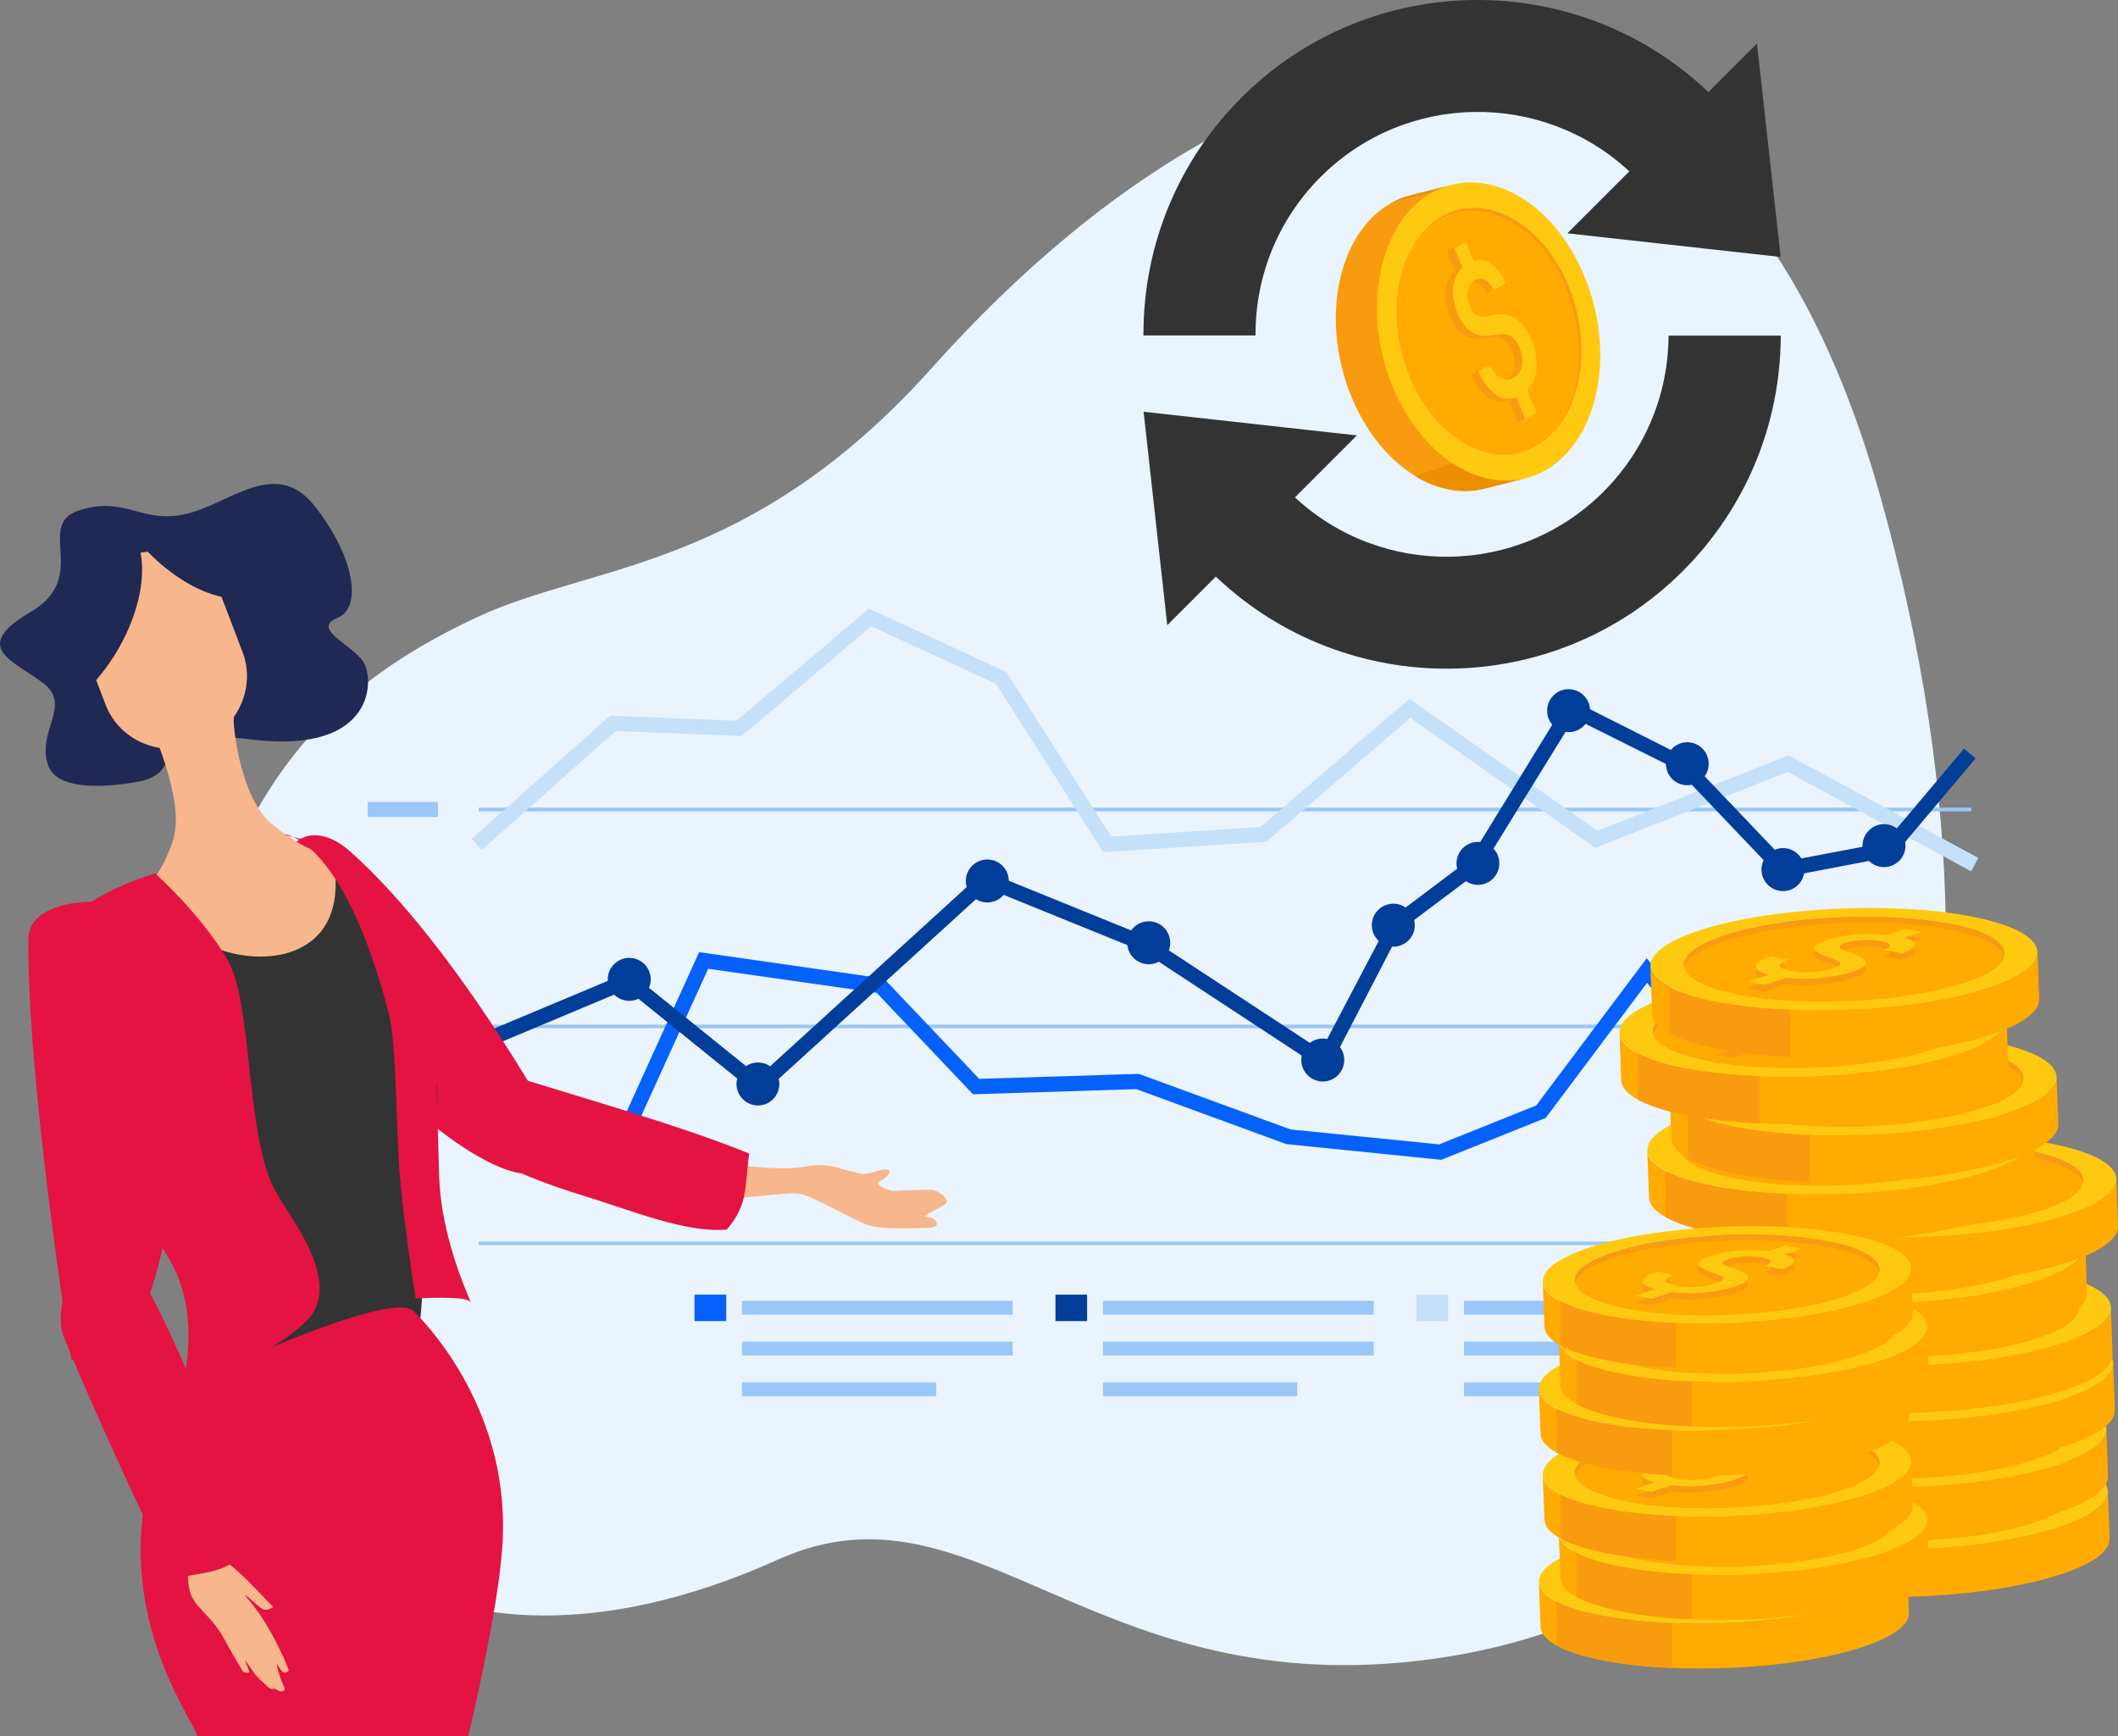 <?xml version="1.0" encoding="UTF-8" standalone="no"?>
<!-- Generator: Adobe Illustrator 27.0.1, SVG Export Plug-In . SVG Version: 6.00 Build 0)  -->

<svg
   version="1.1"
   id="Calque_1"
   x="0px"
   y="0px"
   viewBox="0 0 1360.496 1115.162"
   xml:space="preserve"
   sodipodi:docname="Efficacité-fonction-finance-digitalisation.svg"
   width="1360.496"
   height="1115.162"
   inkscape:version="1.1.1 (c3084ef, 2021-09-22)"
   xmlns:inkscape="http://www.inkscape.org/namespaces/inkscape"
   xmlns:sodipodi="http://sodipodi.sourceforge.net/DTD/sodipodi-0.dtd"
   xmlns:xlink="http://www.w3.org/1999/xlink"
   xmlns="http://www.w3.org/2000/svg"
   xmlns:svg="http://www.w3.org/2000/svg"><rect x="0" y="0" width="1360.496" height="1115.162" fill="#808080" stroke="none"/><defs
   id="defs28377" /><sodipodi:namedview
   id="namedview28375"
   pagecolor="#ffffff"
   bordercolor="#666666"
   borderopacity="1.0"
   inkscape:pageshadow="2"
   inkscape:pageopacity="0.0"
   inkscape:pagecheckerboard="0"
   showgrid="false"
   inkscape:zoom="0.45865437"
   inkscape:cx="632.28439"
   inkscape:cy="572.32639"
   inkscape:window-width="1296"
   inkscape:window-height="969"
   inkscape:window-x="0"
   inkscape:window-y="25"
   inkscape:window-maximized="0"
   inkscape:current-layer="Calque_1" />
<style
   type="text/css"
   id="style27715">
	.st0{fill:#EAF4FE;}
	.st1{fill:#9AC7F7;}
	.st2{fill:#0561FC;}
	.st3{fill:#003E99;}
	.st4{fill:#C5E1F9;}
	.st5{fill:#333333;}
	.st6{fill:#FFC910;}
	.st7{fill:#FFAB01;}
	.st8{fill:#F99B0F;}
	.st9{fill:#EE8F01;}
	.st10{clip-path:url(#SVGID_00000153699503143073121130000004435213239135171741_);}
	.st11{fill:#202954;}
	.st12{fill:#F7B68B;}
	.st13{fill:#E41342;}
	.st14{fill:#0253A2;}
</style>
<g
   id="Layer_2"
   transform="translate(-191.11,-124.038)">
</g>
<g
   id="g28372"
   transform="translate(-191.11,-124.038)">
	<path
   class="st0"
   d="m 497.7,520.4 c 74.5,-34.7 175.1,-29.3 292.5,-160.6 219.5,-245.5 503,-296.6 609.2,84.7 106.3,381.3 8.6,704.2 -288,745.1 -217.7,30 -294,-120.8 -420.3,-63.9 -235.3,105.9 -386.1,-34.3 -384,-257.1 2.1,-222.8 91.5,-302 190.6,-348.2 z"
   id="path27718" />
	<g
   id="g27728">
		<rect
   x="667.7"
   y="959.6"
   class="st1"
   width="173.9"
   height="8.9"
   id="rect27720" />
		<rect
   x="667.7"
   y="985.8"
   class="st1"
   width="173.9"
   height="8.9"
   id="rect27722" />
		<rect
   x="667.7"
   y="1012"
   class="st1"
   width="124.8"
   height="8.9"
   id="rect27724" />
		<rect
   x="637.2"
   y="955.6"
   class="st2"
   width="20.4"
   height="17"
   id="rect27726" />
	</g>
	<g
   id="g27738">
		<rect
   x="899.6"
   y="959.6"
   class="st1"
   width="173.9"
   height="8.9"
   id="rect27730" />
		<rect
   x="899.6"
   y="985.8"
   class="st1"
   width="173.9"
   height="8.9"
   id="rect27732" />
		<rect
   x="899.6"
   y="1012"
   class="st1"
   width="124.8"
   height="8.9"
   id="rect27734" />
		<rect
   x="869.1"
   y="955.6"
   class="st3"
   width="20.3"
   height="17"
   id="rect27736" />
	</g>
	<g
   id="g27748">
		<rect
   x="1131.5"
   y="959.6"
   class="st1"
   width="173.9"
   height="8.9"
   id="rect27740" />
		<rect
   x="1131.5"
   y="985.8"
   class="st1"
   width="173.9"
   height="8.9"
   id="rect27742" />
		<rect
   x="1131.5"
   y="1012"
   class="st1"
   width="124.8"
   height="8.9"
   id="rect27744" />
		<rect
   x="1100.9"
   y="955.6"
   class="st4"
   width="20.4"
   height="17"
   id="rect27746" />
	</g>
	<g
   id="g27808">
		<g
   id="g27752">
			<rect
   x="498.6"
   y="921.5"
   class="st1"
   width="958.8"
   height="2.3"
   id="rect27750" />
		</g>
		<g
   id="g27756">
			<rect
   x="498.6"
   y="782.2"
   class="st1"
   width="958.8"
   height="2.3"
   id="rect27754" />
		</g>
		<g
   id="g27760">
			<rect
   x="498.6"
   y="642.8"
   class="st1"
   width="958.8"
   height="2.4"
   id="rect27758" />
		</g>
		<g
   id="g27764">
			<polygon
   class="st4"
   points="1215.9,668.6 1097,585.1 1004.7,664.7 899.8,671.4 830.9,563.3 750.8,526.3 667.5,596.8 586.6,593.6 500.6,670 494.1,662.8 583,583.7 664.2,587 749.3,514.9 837.6,555.7 904.9,661.4 1000.8,655.2 1096.4,572.8 1217.3,657.7 1340,609.2 1461.9,675.1 1457.3,683.7 1339.4,619.9 "
   id="polygon27762" />
		</g>
		<g
   id="g27768">
			<rect
   x="427.3"
   y="917.8"
   class="st1"
   width="45.1"
   height="9.7"
   id="rect27766" />
		</g>
		<g
   id="g27772">
			<rect
   x="427.3"
   y="778.5"
   class="st1"
   width="45.1"
   height="9.7"
   id="rect27770" />
		</g>
		<g
   id="g27776">
			<rect
   x="427.3"
   y="639.1"
   class="st1"
   width="45.1"
   height="9.7"
   id="rect27774" />
		</g>
		<g
   id="g27780">
			<polygon
   class="st2"
   points="921,823.6 816.1,826.9 754.2,761.7 646,746.3 597.8,852.3 498,865.6 496.7,856 591.2,843.4 640.2,735.6 758.9,752.6 820.1,817 922.6,813.8 1020.1,849.5 1115.5,859.1 1177.9,834.1 1248.9,739.5 1315.6,822.9 1350.3,814.3 1449.8,721.2 1456.4,728.3 1355.1,823.1 1312,833.9 1249.1,755.3 1184,842.1 1116.9,869 1017.3,858.9 "
   id="polygon27778" />
		</g>
		<g
   id="g27784">
			<polygon
   class="st3"
   points="496,800.5 492.2,791.5 595.3,748.3 678.6,815.5 823.5,683.4 930.1,726.7 1039.8,798.7 1084.1,714.4 1135.1,676 1198.6,572.6 1275.2,611.2 1338.2,677.3 1401.9,665.2 1452.7,604.9 1460.1,611.2 1407.1,674.1 1334.8,687.9 1268.7,618.5 1202.2,585.3 1141.7,683.3 1090.8,721.5 1043.5,812.7 925.6,735.3 825.6,694.7 678.9,828.3 593.7,759.5 "
   id="polygon27782" />
		</g>
		<path
   class="st3"
   d="m 609.1,753.1 c 0,7.6 -6.1,13.8 -13.8,13.8 -7.6,0 -13.8,-6.2 -13.8,-13.8 0,-7.6 6.2,-13.8 13.8,-13.8 7.7,0 13.8,6.2 13.8,13.8 z"
   id="path27786" />
		<path
   class="st3"
   d="m 691.7,820.3 c 0,7.6 -6.1,13.8 -13.7,13.8 -7.6,0 -13.8,-6.2 -13.8,-13.8 0,-7.6 6.1,-13.8 13.8,-13.8 7.6,0 13.7,6.2 13.7,13.8 z"
   id="path27788" />
		<path
   class="st3"
   d="m 839.1,689.9 c 0,7.6 -6.2,13.8 -13.8,13.8 -7.6,0 -13.8,-6.2 -13.8,-13.8 0,-7.6 6.2,-13.8 13.8,-13.8 7.7,0 13.8,6.2 13.8,13.8 z"
   id="path27790" />
		<path
   class="st3"
   d="m 942.8,729.6 c 0,7.6 -6.2,13.8 -13.8,13.8 -7.6,0 -13.8,-6.2 -13.8,-13.8 0,-7.6 6.2,-13.8 13.8,-13.8 7.7,0 13.8,6.2 13.8,13.8 z"
   id="path27792" />
		<path
   class="st3"
   d="m 1054.6,804.9 c 0,7.6 -6.2,13.8 -13.8,13.8 -7.6,0 -13.8,-6.2 -13.8,-13.8 0,-7.6 6.2,-13.8 13.8,-13.8 7.7,0.1 13.8,6.2 13.8,13.8 z"
   id="path27794" />
		<path
   class="st3"
   d="m 1099.9,718.3 c 0,7.6 -6.1,13.8 -13.8,13.8 -7.6,0 -13.8,-6.2 -13.8,-13.8 0,-7.6 6.2,-13.8 13.8,-13.8 7.7,0 13.8,6.1 13.8,13.8 z"
   id="path27796" />
		<path
   class="st3"
   d="m 1154.2,678.6 c 0,7.6 -6.1,13.8 -13.7,13.8 -7.6,0 -13.8,-6.2 -13.8,-13.8 0,-7.6 6.2,-13.8 13.8,-13.8 7.6,0 13.7,6.1 13.7,13.8 z"
   id="path27798" />
		<path
   class="st3"
   d="m 1212.5,580.5 c 0,7.6 -6.1,13.8 -13.8,13.8 -7.6,0 -13.8,-6.1 -13.8,-13.8 0,-7.6 6.2,-13.8 13.8,-13.8 7.7,0.1 13.8,6.2 13.8,13.8 z"
   id="path27800" />
		<path
   class="st3"
   d="m 1288.7,614.6 c 0,7.6 -6.2,13.8 -13.8,13.8 -7.6,0 -13.7,-6.2 -13.7,-13.8 0,-7.6 6.2,-13.8 13.7,-13.8 7.6,0 13.8,6.2 13.8,13.8 z"
   id="path27802" />
		<path
   class="st3"
   d="m 1350.2,682.6 c 0,7.6 -6.1,13.8 -13.8,13.8 -7.6,0 -13.8,-6.2 -13.8,-13.8 0,-7.6 6.2,-13.8 13.8,-13.8 7.7,0 13.8,6.2 13.8,13.8 z"
   id="path27804" />
		<path
   class="st3"
   d="m 1415.1,667.2 c 0,7.6 -6.1,13.8 -13.8,13.8 -7.6,0 -13.8,-6.2 -13.8,-13.8 0,-7.6 6.2,-13.8 13.8,-13.8 7.6,0 13.8,6.2 13.8,13.8 z"
   id="path27806" />
	</g>
	<path
   class="st5"
   d="m 1288.5,183.2 31.2,-31.2 15.2,137.1 -137,-15.2 39.8,-39.8 c -56,-52 -143.7,-50.9 -198.2,3.5 -27,27 -41.9,62.9 -41.9,101.1 0,0.3 0,0.5 0,0.8 h -72 c 0,-0.3 0,-0.5 0,-0.8 0,-57.4 22.4,-111.4 63,-152 82.5,-82.4 215.9,-83.5 299.9,-3.5 z"
   id="path27810" />
	<path
   class="st5"
   d="m 1262.9,339.6 c -0.2,37.9 -15,73.4 -41.8,100.3 -54.5,54.5 -142.2,55.6 -198.2,3.6 l 39.8,-39.8 -137,-15.2 15.2,137.1 31.2,-31.2 c 84.1,80 217.5,78.9 300,-3.6 40.4,-40.4 62.7,-94.1 62.9,-151.2 z"
   id="path27812" />
	<g
   id="g27860">
		<g
   id="g27858">
			<g
   id="g27816">
				<path
   class="st6"
   d="m 1101.2,265.6 26.5,-6.7 c 26.1,-6.6 55.8,13 70.6,48.6 16.8,40.7 7.7,86.9 -20.4,103.1 l -26.5,6.7 c 28.1,-16.3 37.3,-62.5 20.4,-103.1 -14.7,-35.6 -44.5,-55.2 -70.6,-48.6 z"
   id="path27814" />
			</g>
			<g
   id="g27820">
				<path
   class="st6"
   d="m 1167,415.1 -26.5,6.7 c 3.7,-0.9 7.4,-2.4 10.9,-4.5 l 26.5,-6.7 c -3.5,2 -7.2,3.5 -10.9,4.5 z"
   id="path27818" />
			</g>
			<g
   id="g27824">
				<path
   class="st7"
   d="m 1101.2,265.6 26.5,-6.7 c -3.7,0.9 -7.4,2.4 -10.9,4.4 l -26.5,6.7 c 3.6,-2 7.2,-3.5 10.9,-4.4 z"
   id="path27822" />
			</g>
			<g
   id="g27828">
				<path
   class="st7"
   d="m 1167,415.1 -26.5,6.7 c -26.1,6.6 -55.8,-13 -70.6,-48.6 -16.9,-40.7 -7.7,-86.8 20.4,-103.1 l 26.5,-6.7 c -28.1,16.3 -37.3,62.5 -20.4,103.1 14.8,35.5 44.6,55.1 70.6,48.6 z"
   id="path27826" />
			</g>
			<g
   id="g27832">
				<path
   class="st8"
   d="m 1171.1,431.2 -26.5,6.7 c -31.5,7.9 -67.4,-15.7 -85.2,-58.6 -20.4,-49.1 -9.3,-104.8 24.7,-124.5 l 26.5,-6.7 c -34,19.7 -45,75.4 -24.7,124.5 17.8,42.9 53.7,66.6 85.2,58.6 z"
   id="path27830" />
			</g>
			<g
   id="g27836">
				<path
   class="st6"
   d="m 1110.5,248.1 c 34,-19.7 78,4.2 98.3,53.3 20.4,49.1 9.3,104.8 -24.6,124.5 -34,19.7 -78,-4.2 -98.4,-53.3 -20.3,-49.1 -9.2,-104.9 24.7,-124.5 z m 67.4,162.5 c 28.1,-16.3 37.3,-62.5 20.4,-103.1 -16.9,-40.7 -53.3,-60.4 -81.5,-44.1 -28.1,16.3 -37.3,62.5 -20.4,103.1 16.9,40.6 53.4,60.4 81.5,44.1"
   id="path27834" />
			</g>
			<path
   class="st7"
   d="m 1116.9,263.3 c 28.1,-16.3 64.6,3.5 81.5,44.1 16.8,40.7 7.7,86.9 -20.4,103.1 -28.1,16.3 -64.6,-3.5 -81.5,-44.1 -16.9,-40.6 -7.8,-86.8 20.4,-103.1 z"
   id="path27838" />
			<g
   id="g27842">
				<path
   class="st9"
   d="m 1097.2,249.4 c 8.8,-2.2 17.7,-4.5 26.5,-6.7 -4.5,1.1 -8.9,2.9 -13.2,5.4 l -26.5,6.7 c 4.3,-2.5 8.7,-4.3 13.2,-5.4 z"
   id="path27840" />
			</g>
			<g
   id="g27846">
				<path
   class="st8"
   d="m 1116.9,263.3 c -4.8,2.8 -9,6.4 -12.6,10.7 3.3,-3.6 7,-6.6 11.2,-9 28.1,-16.3 64.6,3.5 81.5,44.1 14,33.8 10.1,71.4 -7.8,92.5 19.1,-20.7 23.7,-59.4 9.3,-94.1 -17,-40.7 -53.5,-60.5 -81.6,-44.2 z"
   id="path27844" />
			</g>
			<path
   class="st9"
   d="m 1144.6,437.9 26.5,-6.7 c -15.4,3.9 -31.8,0.2 -46.7,-9.5 l -24.5,8 c 14.3,8.8 30,11.9 44.7,8.2 z"
   id="path27848" />
			<g
   id="g27852">
				<path
   class="st8"
   d="m 1128,281.2 5.1,12.3 c 3.8,-1.2 7.5,-0.6 11.1,2 3.6,2.5 6.8,6.6 9.4,12.3 l -7.7,4.5 c -1.5,-3.2 -3.4,-5.4 -5.6,-6.5 -2.2,-1.1 -4.5,-1 -6.7,0.3 -2.4,1.4 -3.9,3.6 -4.5,6.6 -0.6,3 -0.1,6.3 1.4,9.9 0.5,1.3 1.2,2.4 1.8,3.4 0.7,0.9 1.5,1.7 2.4,2.3 1.8,1.2 4.7,1.3 8.7,0.4 2.3,-0.5 4.2,-0.9 5.5,-0.9 4.6,-0.2 8.7,1 12.3,3.7 3.6,2.7 6.4,6.7 8.6,12 2.8,6.8 4,13.2 3.5,19.3 -0.5,6.1 -2.4,10.6 -6,13.6 l 6.1,14.8 -7.2,4.1 -5.9,-14.2 c -4.7,1.6 -9.1,1 -13.5,-2 -4.3,-3 -7.9,-7.8 -10.8,-14.6 l 7.4,-4.3 c 2.1,4.5 4.4,7.4 6.9,8.8 2.6,1.4 5.4,1.2 8.4,-0.6 2.8,-1.6 4.5,-4.1 5.2,-7.6 0.6,-3.4 0.1,-7.2 -1.6,-11.3 -0.6,-1.5 -1.3,-2.8 -2,-3.9 -0.7,-1.1 -1.4,-2 -2.2,-2.7 -2.5,-2.2 -5.9,-2.9 -10.4,-2 -0.8,0.1 -1.3,0.2 -1.7,0.3 -5.6,1 -10.3,0.4 -14.1,-1.7 -3.8,-2.2 -6.8,-6.1 -9.1,-11.7 -2.5,-6.1 -3.6,-11.9 -3.1,-17.2 0.5,-5.4 2.5,-9.6 5.9,-12.9 l -5.1,-12.2 z"
   id="path27850" />
			</g>
			<g
   id="g27856">
				<path
   class="st6"
   d="m 1132.7,279.3 5.1,12.3 c 3.8,-1.2 7.4,-0.6 11.1,2 3.7,2.6 6.8,6.6 9.4,12.3 l -7.7,4.5 c -1.5,-3.2 -3.4,-5.4 -5.6,-6.5 -2.2,-1.1 -4.5,-1 -6.7,0.3 -2.4,1.4 -3.9,3.6 -4.5,6.6 -0.6,3 -0.1,6.3 1.4,9.9 0.5,1.3 1.2,2.4 1.9,3.4 0.7,0.9 1.5,1.7 2.4,2.3 1.8,1.2 4.7,1.3 8.7,0.4 2.3,-0.5 4.2,-0.9 5.5,-0.9 4.6,-0.2 8.7,1 12.3,3.7 3.6,2.7 6.4,6.6 8.6,12 2.8,6.7 4,13.2 3.5,19.3 -0.5,6.1 -2.5,10.6 -6,13.6 l 6.1,14.8 -7.2,4.1 -5.9,-14.2 c -4.6,1.6 -9.1,1 -13.5,-2 -4.3,-3 -7.9,-7.8 -10.8,-14.6 l 7.4,-4.3 c 2.1,4.5 4.4,7.4 7,8.8 2.6,1.4 5.4,1.2 8.4,-0.6 2.8,-1.6 4.5,-4.1 5.2,-7.6 0.6,-3.4 0.1,-7.2 -1.6,-11.3 -0.6,-1.5 -1.2,-2.7 -2,-3.9 -0.7,-1.1 -1.4,-2 -2.2,-2.7 -2.5,-2.2 -6,-2.9 -10.4,-2 -0.8,0.1 -1.3,0.2 -1.7,0.3 -5.6,1 -10.3,0.5 -14.1,-1.7 -3.8,-2.2 -6.8,-6 -9.1,-11.7 -2.5,-6.1 -3.6,-11.9 -3.1,-17.2 0.5,-5.3 2.5,-9.6 5.9,-12.9 l -5.1,-12.2 z"
   id="path27854" />
			</g>
		</g>
	</g>
	<g
   id="g27912">
		<g
   id="g27910">
			<defs
   id="defs27863">
				<rect
   id="SVGID_1_"
   x="96.7"
   y="294.7"
   width="769"
   height="944.5" />
			</defs>
			<clipPath
   id="SVGID_00000082353288833929598340000016036142834574070416_">
				<use
   xlink:href="#SVGID_1_"
   style="overflow:visible"
   id="use27865"
   x="0"
   y="0"
   width="100%"
   height="100%" />
			</clipPath>
			<g
   clip-path="url(#SVGID_00000082353288833929598340000016036142834574070416_)"
   id="g27908">
				<path
   class="st11"
   d="m 282.9,625.5 c 0,0 -53.7,12.2 -61,-10.2 -7.3,-22.5 16.1,-38.4 -3.6,-52.9 -19.6,-14.5 -46,-22.7 -7.4,-45.4 38.7,-22.7 1.9,-56.1 31.5,-65.3 29.5,-9.2 39.3,8.8 67.6,2.6 28.3,-6.2 57.8,-36.9 82.9,-5.6 25.1,31.3 31.7,65.3 15,72.2 -16.8,6.9 8.3,16.7 16.2,27.6 7.9,11 8.4,59.7 -69.8,50.7 -78.2,-9.1 -39.1,16.9 -71.4,26.3 z"
   id="path27868" />
				<path
   class="st12"
   d="m 644.1,894.4 c 23.3,0.3 51.6,-4.9 60.2,-3.7 8.6,1.2 36.4,17.9 45.2,20.5 8.7,2.6 30.5,1.7 38.9,1.4 8.5,-0.2 3.4,-7.4 -2.1,-6.8 -5.6,0.6 7.2,-5 11.8,-8.3 4.6,-3.3 -5.2,-8.6 -7.3,-9.1 -2.2,-0.5 -22.5,0.3 -25.3,0.6 -2.8,0.3 -14.5,-4.1 -8.5,-6.8 6.1,-2.8 8.9,-9.4 -2,-6.1 -10.9,3.3 -9.7,1.8 -16.9,0.4 -7.2,-1.3 -14.1,-6.2 -30.6,-3 -16.6,3.2 -53.8,-2 -90.4,-8.5 -36.8,-6.7 3.7,29 27,29.4 z"
   id="path27870" />
				<path
   class="st13"
   d="m 379.5,666.6 c 8.4,-9.2 22.5,-8.1 36.5,4.3 70.7,62.9 135.9,185 135.9,185 0,0 -3.8,22.9 -23.1,22.1 -23,-1 -80.7,-34.5 -159.9,-139.3 -22.8,-30.4 -3.6,-56.4 10.6,-72.1 z"
   id="path27872" />
				<path
   class="st12"
   d="m 245.4,733.9 c 0,0 70.4,63.1 121.9,55.8 51.5,-7.3 70.3,-26.2 69.8,-47.6 -0.5,-21.5 -12.9,-59.5 -27.4,-64.8 C 395.2,672 381,666.5 364.8,652.5 351.6,641.1 343.9,614 341.5,591.6 c -2.4,-22.4 13.4,-29.9 -6.5,-33.2 -19.9,-3.2 -16.7,-15.3 -31.9,-6.4 -15.2,8.9 -27,6.5 -21.1,22 10.9,28.5 28.5,67.5 19.6,91.8 -9.7,27.1 -24.7,39.8 -56.2,68.1 z"
   id="path27874" />
				<path
   class="st5"
   d="M 467,803.6 C 450.1,767.3 433.3,731 416.7,694.4 c -3.7,-8.1 -7.8,-15.1 -12,-21.1 18.6,91.4 -97.4,71.3 -102.5,32.4 -12.4,23.6 -55.2,54.2 -54.3,58 9.7,41.5 22.8,82.2 32.9,123.7 4.2,17.7 17,31.7 30.2,40.6 0,3.3 0.4,6.8 1.2,10.5 l 3.4,20.5 c 4,16.6 -10.2,80.8 0,78.8 l 137.3,-26.1 c 10.2,-1.9 13.6,-145.2 13.6,-145.2 -0.3,-1.4 -0.8,-2.8 -1.2,-4.2 6.8,-17 10.3,-40.5 1.7,-58.7 z"
   id="path27876" />
				<path
   class="st13"
   d="m 657.9,913.8 c 14.4,-16.3 11.4,-29 14.5,-48.8 -44.5,-18.2 -109.7,-36.4 -157.6,-51.6 -17.8,-5.7 -27.3,15.7 -28.7,28.1 -2.3,21 42.6,39.2 79,50.3 33,10.2 66.7,24.3 92.8,22 z"
   id="path27878" />
				<path
   class="st12"
   d="m 286,478.4 c -1.5,0.2 -3,0.4 -4.6,0.6 3.5,17.9 -2.2,42.8 -16.9,66.2 -3.6,5.7 -7.5,10.9 -11.6,15.7 l 6,15.7 c 8.9,23.2 35.8,34.6 60.1,25.2 24.3,-9.3 36.8,-35.7 27.9,-59 l -13.5,-35.4 c -15.1,-3.3 -32.3,-13.5 -47.4,-29 z"
   id="path27880" />
				<path
   class="st13"
   d="m 290.8,685.1 c 0,0 -59.6,16.3 -64.5,48.1 -6.3,42.1 12.7,77.3 25.7,100.6 15.1,27.1 27.6,65 48.1,99.6 24.9,42 2.8,96 7.7,85.8 1,-2 56.2,-22.7 80.4,-46.9 24.3,-24.2 -12.1,-68.1 -20.5,-83.8 -19,-35.3 -14.1,-120.6 -30.6,-148.3 -17.5,-29.6 -46.3,-55.1 -46.3,-55.1 z"
   id="path27882" />
				<path
   class="st13"
   d="M 446.8,707.5 C 441,696.8 430,686.7 415.5,674.9 c -11.9,-9.7 -46.2,-14.6 -41,-14.9 0.8,0 37.7,4.7 66.2,114.5 4.9,18.7 4.8,66.5 6.7,97.3 1.9,30.8 10.7,86.3 10.7,86.3 0,0 32.6,-2.1 35.2,2.2 2.7,4.2 -18.7,-36.9 -20.1,-80.8 -3.2,-105.4 -0.6,-124.3 -26.4,-172 z"
   id="path27884" />
				<path
   class="st13"
   d="m 256.4,703.6 c -12.4,-1.7 -46.6,1.7 -47,22.9 -1.1,93.2 27.5,270.4 27.5,270.4 0,0 20.4,13.3 32.3,-3.2 15.2,-20.9 42.5,-85.7 40.3,-235.9 -0.6,-43.4 -32,-51.4 -53.1,-54.2 z"
   id="path27886" />
				<path
   class="st12"
   d="m 426.4,1340.4 c -6.7,-4.1 -29.7,21.4 -39.4,44.1 -19.1,44.3 -24,68.9 -31.5,117.8 -11.8,77.6 -31.6,200.8 -38.2,253.2 -5.9,47.3 -24.9,103.2 3.5,95.3 -0.4,-64.9 29.4,-162.7 46.7,-214.1 59,-175.5 79.6,-283.7 58.9,-296.3 z"
   id="path27888" />
				<path
   class="st12"
   d="m 291.4,1382.1 c 2.5,-12.4 5.1,-24.7 7.7,-36.8 8.8,-17.6 16.5,-26.8 22.3,-25.4 22.2,5.2 42.2,105.5 -27.4,343.6 -3.5,12 -50.2,219.5 -49.9,214.4 8.1,-133.3 10,-311.3 47.3,-495.8 z"
   id="path27890" />
				<path
   class="st14"
   d="m 241.8,1893.2 c -12.1,24.3 -27,41.4 -33.4,38.3 -6.4,-3.2 -1.9,-25.5 10.1,-49.8 12,-24.3 27,-41.5 33.4,-38.3 6.5,3.2 1.9,25.5 -10.1,49.8 z"
   id="path27892" />
				<path
   class="st12"
   d="m 245.5,1878.8 c -6.1,19 -19.2,32.8 -25.7,29.6 -6.4,-3.2 -4.1,-19.5 5.6,-37 12.2,-22.2 16.9,-28.5 17.9,-44.4 1,-14.9 25.4,-19.8 2.2,51.8 z"
   id="path27894" />
				<path
   class="st12"
   d="m 370.1,1841.9 c 0,0 -6.4,-2.8 -24.2,-6.1 -10.4,-2 -18.3,-1.9 -22,-5.8 -6.2,-6.4 -2.8,-22.1 -5.8,-21.4 -14.7,3.4 -19.8,37.8 -11.2,42.1 8.6,4.3 57.1,-1.4 61.1,-1.7 3.9,-0.4 3.3,-8.1 2.1,-7.1 z"
   id="path27896" />
				<path
   class="st14"
   d="m 359.9,1838.7 c 2.7,11.6 -32.8,6.9 -42,3.9 -8.8,-2.9 -14.4,-3.8 -14.4,-3.8 -0.4,0 -0.7,-0.1 -1.1,-0.1 0,0.3 -0.1,0.6 -0.1,0.8 0,6.3 -2.8,14.8 7.4,14.8 h 63.7 c 52.1,0.1 -13.5,-15.9 -13.5,-15.6 z"
   id="path27898" />
				<path
   class="st13"
   d="m 311.8,1012.9 c 0,0 130.2,-61.5 144.9,-46.8 3.8,3.8 60.8,58.8 57.4,145.5 -3.4,86.7 -78.8,339.7 -78.8,339.7 0,0 -13.7,-39.8 -95.9,0 -82.3,39.7 -92.5,50.6 -120,43.4 -27.4,-7.2 99.4,-242.1 99.4,-253 0,-10.8 -79.1,-103.4 -7,-228.8 z"
   id="path27900" />
				<g
   id="g27904">
					<path
   class="st12"
   d="m 319.2,1063.1 c 0,0 8.2,52.4 10.3,57.1 2.1,4.7 5.9,5.5 14.3,13.1 8.4,7.6 9.6,9.4 15.8,15.7 6.3,6.4 6.9,7.3 6.9,7.3 0,0 -4,3 -7.1,1.1 -2.7,-1.8 -8,-7.1 -10.4,-8.5 -2.4,-1.4 4.4,4.6 11.5,15.9 7.1,11.2 12.6,23.2 14.7,28.5 1.3,3.4 1.5,3.8 1.3,3.9 -1.3,1 -2.6,1.8 -3.8,0.7 -1.1,-0.9 -3.8,-5.2 -3.8,-4.8 -0.1,1.5 2.5,9.3 3.1,10.7 0.6,1.3 1.4,3.2 1.8,4.3 0.8,2.5 -2.3,3.4 -5.8,0.7 0,0 -2.3,0.4 -3.4,-0.3 -0.6,-0.3 -1,-0.6 -1.6,-1.1 -0.6,-0.4 -1.1,-1.2 -1.8,-1.7 -2.2,-1.9 -4.3,-4 -6.1,-6.1 -0.8,-0.8 -6.1,-9.3 -6.6,-8.9 -0.1,0 3.2,7.3 2.7,7.5 -1.3,0.5 -3.4,0.3 -4.2,-0.8 -1.3,-2.2 -3.3,-5.3 -8.5,-14.5 -5.7,-10 -6.3,-12.6 -16.5,-23.3 -9,-9.2 -9.8,-13.8 -10.2,-23.6 -1.7,-33.6 -25.8,-86.3 -26.4,-96.2 -0.5,-9.6 33.8,23.3 33.8,23.3 z"
   id="path27902" />
				</g>
				<path
   class="st13"
   d="m 350.5,1119.7 c -15,15.7 -28,13.7 -47.5,18.4 -21.8,-42.8 -52,-109.2 -71.1,-155.7 -7.1,-17.3 9,-62.1 21.2,-64.5 20.7,-4.1 53.8,75.6 67.9,110.9 12.9,32.3 29.7,64.7 29.5,90.9 z"
   id="path27906" />
			</g>
		</g>
	</g>
	<g
   id="g28082">
		<g
   id="g27940">
			<g
   id="g27916">
				<path
   class="st6"
   d="m 1319,1120.8 c -0.3,-8.2 -0.7,-19.2 -1,-27.3 0.2,5.6 0.8,20.9 1,26.7 0,0.2 0,0.4 0,0.6 z"
   id="path27914" />
			</g>
			<g
   id="g27920">
				<path
   class="st7"
   d="m 1545.1,1081.9 c 0.4,10.1 0.8,20.2 1.1,30.3 0.3,7.7 -9.8,15.9 -30.8,22.9 -45.2,15.1 -123.7,19.3 -175.4,9.2 -27.7,-5.4 -42.1,-13.8 -42.4,-22.7 l -1.2,-30.3 c 0.3,8.9 14.7,17.3 42.4,22.7 51.7,10 130.2,5.9 175.4,-9.2 21,-7 31.2,-15.2 30.9,-22.9 z"
   id="path27918" />
			</g>
			<g
   id="g27924">
				<path
   class="st6"
   d="m 1502.6,1059.2 c 51.7,10 56.9,30.4 11.7,45.6 -45.2,15.2 -123.7,19.3 -175.4,9.2 -51.7,-10.1 -56.9,-30.4 -11.7,-45.6 45.3,-15.1 123.8,-19.2 175.4,-9.2 z m -149.6,50.1 c 42.8,8.3 107.8,4.9 145.3,-7.7 37.4,-12.6 33.1,-29.4 -9.7,-37.8 -42.8,-8.3 -107.8,-4.9 -145.3,7.7 -37.4,12.6 -33.1,29.5 9.7,37.8"
   id="path27922" />
			</g>
			<path
   class="st7"
   d="m 1488.6,1063.9 c 42.8,8.3 47.1,25.2 9.7,37.8 -37.4,12.6 -102.5,16 -145.3,7.7 -42.8,-8.3 -47.1,-25.2 -9.7,-37.8 37.5,-12.6 102.5,-16 145.3,-7.7 z"
   id="path27926" />
			<path
   class="st8"
   d="m 1343.3,1075.3 c 37.4,-12.6 102.5,-16 145.3,-7.7 21.3,4.1 33.1,10.4 34.9,17.2 2.1,-8.2 -9.7,-16.1 -34.9,-21 -42.8,-8.3 -107.8,-4.9 -145.3,7.7 -18.8,6.3 -27.1,13.7 -25.2,20.6 1.5,-5.7 9.8,-11.6 25.2,-16.8 z"
   id="path27928" />
			<path
   class="st8"
   d="m 1308.4,1104.5 v 29.7 c 7.1,3.9 17.7,7.4 31.7,10.2 13.8,2.7 29.6,4.4 46.2,5.1 v -30.2 c -17,-0.7 -33.2,-2.4 -47.3,-5.1 -13.3,-2.7 -23.5,-6 -30.6,-9.7 z"
   id="path27930" />
			<g
   id="g27934">
				<path
   class="st8"
   d="m 1471.1,1073.3 -11.3,3.8 c 4.5,1.2 6.7,2.8 6.4,4.5 -0.2,1.8 -2.9,3.6 -7.9,5.5 l -11.7,-2.3 c 2.8,-1.1 4,-2.1 3.7,-3.1 -0.3,-1 -2.3,-1.9 -5.7,-2.5 -3.7,-0.7 -7.6,-1 -11.8,-0.7 -4.2,0.2 -7.9,0.9 -11.2,2 -1.2,0.4 -2.1,0.8 -2.7,1.2 -0.6,0.4 -0.9,0.8 -0.9,1.2 -0.1,0.9 2.1,2 6.3,3.4 2.6,0.8 4.4,1.5 5.5,2 4,1.7 5.7,3.5 5.2,5.2 -0.5,1.7 -3.2,3.5 -8.1,5.1 -6.2,2.1 -13.3,3.5 -21.3,4.2 -8,0.7 -15.3,0.7 -21.8,-0.2 l -13.6,4.6 -10.9,-2.1 13.1,-4.4 c -5.7,-1.5 -8.5,-3.3 -8.3,-5.5 0.2,-2.1 3.5,-4.2 9.7,-6.3 l 11.2,2.2 c -4,1.5 -5.8,2.8 -5.5,4 0.3,1.2 2.8,2.2 7.5,3.1 4.3,0.8 8.8,1.1 13.6,0.8 4.8,-0.3 9.1,-1 12.9,-2.3 1.3,-0.4 2.4,-0.9 3.3,-1.3 0.8,-0.4 1.4,-0.9 1.6,-1.2 0.8,-1.3 -1.1,-2.7 -5.8,-4.3 -0.8,-0.3 -1.3,-0.4 -1.7,-0.6 -5.8,-2 -8.8,-3.9 -9,-5.7 -0.3,-1.8 2.2,-3.5 7.3,-5.2 5.7,-1.9 12,-3.1 19.1,-3.8 7.1,-0.6 14,-0.5 20.8,0.3 l 11.2,-3.8 z"
   id="path27932" />
			</g>
			<g
   id="g27938">
				<path
   class="st6"
   d="m 1471.1,1069.1 -11.3,3.8 c 4.5,1.2 6.7,2.8 6.4,4.5 -0.2,1.8 -2.9,3.6 -7.9,5.5 l -11.7,-2.3 c 2.8,-1.1 4,-2.1 3.7,-3.1 -0.3,-1 -2.3,-1.9 -5.7,-2.5 -3.7,-0.7 -7.6,-1 -11.8,-0.7 -4.2,0.2 -7.9,0.9 -11.2,2 -1.2,0.4 -2.1,0.8 -2.7,1.2 -0.6,0.4 -0.9,0.8 -0.9,1.3 -0.1,0.9 2.1,2 6.3,3.4 2.6,0.8 4.4,1.5 5.5,2 4,1.7 5.7,3.5 5.2,5.2 -0.5,1.7 -3.2,3.5 -8.1,5.1 -6.2,2.1 -13.3,3.5 -21.3,4.2 -8,0.7 -15.3,0.7 -21.8,-0.2 l -13.6,4.6 -10.9,-2.1 13.1,-4.4 c -5.7,-1.5 -8.5,-3.3 -8.3,-5.4 0.2,-2.1 3.5,-4.2 9.7,-6.3 l 11.2,2.2 c -4,1.5 -5.8,2.8 -5.5,4 0.3,1.2 2.8,2.2 7.5,3.1 4.3,0.8 8.8,1.1 13.6,0.8 4.8,-0.3 9.1,-1 12.9,-2.3 1.3,-0.4 2.4,-0.9 3.3,-1.3 0.8,-0.4 1.4,-0.9 1.6,-1.2 0.8,-1.3 -1.1,-2.7 -5.8,-4.3 -0.8,-0.3 -1.3,-0.5 -1.7,-0.6 -5.8,-2 -8.8,-3.9 -9,-5.6 -0.3,-1.8 2.2,-3.5 7.3,-5.2 5.7,-1.9 12,-3.1 19.1,-3.8 7.1,-0.6 14,-0.5 20.8,0.3 l 11.2,-3.8 z"
   id="path27936" />
			</g>
		</g>
		<g
   id="g27968">
			<g
   id="g27944">
				<path
   class="st6"
   d="m 1318.1,1080.7 c -0.3,-8.2 -0.7,-19.1 -1,-27.4 0.2,5.7 0.8,20.9 1,26.7 0,0.3 0,0.5 0,0.7 z"
   id="path27942" />
			</g>
			<g
   id="g27948">
				<path
   class="st7"
   d="m 1544.1,1041.9 c 0.4,10.1 0.8,20.2 1.1,30.3 0.3,7.7 -9.8,15.9 -30.8,22.9 -45.2,15.1 -123.7,19.3 -175.4,9.2 -27.7,-5.4 -42.1,-13.8 -42.4,-22.7 l -1.2,-30.3 c 0.3,8.9 14.7,17.3 42.4,22.7 51.7,10 130.2,5.9 175.4,-9.2 21.1,-7.1 31.2,-15.2 30.9,-22.9 z"
   id="path27946" />
			</g>
			<g
   id="g27952">
				<path
   class="st6"
   d="m 1501.7,1019.1 c 51.7,10 56.9,30.5 11.7,45.6 -45.2,15.1 -123.7,19.3 -175.4,9.2 -51.7,-10.1 -56.9,-30.4 -11.7,-45.6 45.3,-15.1 123.8,-19.2 175.4,-9.2 z m -149.6,50.2 c 42.8,8.3 107.8,4.9 145.3,-7.7 37.4,-12.5 33.1,-29.4 -9.7,-37.8 -42.8,-8.3 -107.8,-4.9 -145.3,7.7 -37.4,12.6 -33.1,29.5 9.7,37.8"
   id="path27950" />
			</g>
			<path
   class="st7"
   d="m 1487.7,1023.9 c 42.8,8.3 47.1,25.2 9.7,37.8 -37.4,12.6 -102.5,16 -145.3,7.7 -42.8,-8.3 -47.1,-25.2 -9.7,-37.8 37.5,-12.6 102.5,-16.1 145.3,-7.7 z"
   id="path27954" />
			<path
   class="st8"
   d="m 1342.4,1035.3 c 37.4,-12.5 102.5,-16 145.3,-7.7 21.3,4.1 33.1,10.4 34.9,17.2 2.1,-8.2 -9.7,-16.1 -34.9,-21 -42.8,-8.3 -107.8,-4.9 -145.3,7.7 -18.8,6.3 -27.1,13.7 -25.2,20.6 1.5,-5.8 9.8,-11.7 25.2,-16.8 z"
   id="path27956" />
			<path
   class="st8"
   d="m 1307.5,1064.5 v 29.7 c 7.1,3.9 17.7,7.4 31.7,10.1 13.8,2.7 29.6,4.4 46.2,5.1 v -30.2 c -17,-0.7 -33.2,-2.4 -47.3,-5.1 -13.4,-2.7 -23.6,-6 -30.6,-9.6 z"
   id="path27958" />
			<g
   id="g27962">
				<path
   class="st8"
   d="m 1470.1,1033.3 -11.3,3.8 c 4.5,1.2 6.7,2.8 6.4,4.5 -0.2,1.8 -2.9,3.6 -7.9,5.5 l -11.7,-2.3 c 2.8,-1.1 4,-2.1 3.7,-3.1 -0.3,-1 -2.2,-1.9 -5.7,-2.5 -3.7,-0.7 -7.6,-1 -11.8,-0.7 -4.2,0.3 -7.9,0.9 -11.2,2 -1.2,0.4 -2.1,0.8 -2.7,1.2 -0.6,0.4 -0.9,0.8 -0.9,1.3 -0.1,0.9 2.1,2 6.3,3.4 2.6,0.8 4.4,1.5 5.5,2 4,1.7 5.7,3.5 5.2,5.2 -0.5,1.8 -3.2,3.4 -8.1,5.1 -6.2,2.1 -13.3,3.5 -21.3,4.2 -8,0.7 -15.3,0.7 -21.8,-0.2 l -13.6,4.6 -10.9,-2.1 13.1,-4.4 c -5.8,-1.5 -8.5,-3.3 -8.3,-5.4 0.2,-2.1 3.5,-4.2 9.7,-6.3 l 11.2,2.2 c -4,1.5 -5.8,2.8 -5.5,4 0.3,1.2 2.8,2.2 7.5,3.1 4.3,0.8 8.8,1.1 13.6,0.8 4.8,-0.3 9.1,-1 12.9,-2.3 1.3,-0.4 2.4,-0.9 3.3,-1.3 0.8,-0.4 1.4,-0.9 1.6,-1.2 0.8,-1.3 -1.1,-2.7 -5.8,-4.3 -0.8,-0.3 -1.3,-0.5 -1.7,-0.6 -5.8,-2 -8.8,-3.9 -9,-5.6 -0.3,-1.8 2.2,-3.5 7.3,-5.2 5.6,-1.9 12,-3.1 19.1,-3.8 7.1,-0.7 14,-0.5 20.8,0.3 l 11.2,-3.8 z"
   id="path27960" />
			</g>
			<g
   id="g27966">
				<path
   class="st6"
   d="m 1470.1,1029 -11.3,3.8 c 4.5,1.2 6.7,2.8 6.4,4.5 -0.2,1.8 -2.9,3.6 -7.9,5.5 l -11.7,-2.3 c 2.8,-1.1 4,-2.1 3.7,-3.1 -0.3,-1 -2.2,-1.9 -5.7,-2.5 -3.7,-0.7 -7.6,-0.9 -11.8,-0.7 -4.2,0.2 -7.9,0.9 -11.2,2 -1.2,0.4 -2.1,0.8 -2.7,1.2 -0.6,0.4 -0.9,0.8 -0.9,1.3 -0.1,0.9 2.1,2 6.3,3.4 2.6,0.8 4.4,1.5 5.5,2 4,1.7 5.7,3.5 5.2,5.2 -0.5,1.8 -3.2,3.4 -8.1,5.1 -6.2,2.1 -13.3,3.5 -21.3,4.2 -8,0.7 -15.3,0.7 -21.8,-0.2 l -13.6,4.6 -10.9,-2.1 13.1,-4.4 c -5.8,-1.5 -8.5,-3.3 -8.3,-5.4 0.2,-2.1 3.5,-4.2 9.7,-6.3 l 11.2,2.2 c -4,1.5 -5.8,2.8 -5.5,4 0.3,1.2 2.8,2.2 7.5,3.2 4.3,0.8 8.8,1.1 13.6,0.8 4.8,-0.3 9.1,-1 12.9,-2.3 1.3,-0.4 2.4,-0.9 3.3,-1.3 0.8,-0.4 1.4,-0.9 1.6,-1.2 0.8,-1.3 -1.1,-2.7 -5.8,-4.3 -0.8,-0.3 -1.3,-0.4 -1.7,-0.6 -5.8,-2 -8.8,-3.9 -9,-5.6 -0.3,-1.8 2.2,-3.5 7.3,-5.2 5.6,-1.9 12,-3.1 19.1,-3.8 7.1,-0.7 14,-0.5 20.8,0.3 l 11.2,-3.8 z"
   id="path27964" />
			</g>
		</g>
		<g
   id="g27996">
			<g
   id="g27972">
				<path
   class="st6"
   d="m 1322.5,1038.3 c -0.3,-8.2 -0.7,-19.2 -1,-27.3 0.2,5.6 0.8,20.9 1,26.7 0,0.1 0,0.4 0,0.6 z"
   id="path27970" />
			</g>
			<g
   id="g27976">
				<path
   class="st7"
   d="m 1548.5,999.4 c 0.4,10.1 0.8,20.2 1.1,30.3 0.3,7.7 -9.8,15.9 -30.8,22.9 -45.2,15.1 -123.7,19.3 -175.4,9.2 -27.7,-5.4 -42.1,-13.8 -42.4,-22.7 l -1.2,-30.3 c 0.3,9 14.7,17.3 42.4,22.7 51.7,10 130.2,5.9 175.4,-9.2 21.1,-7 31.2,-15.2 30.9,-22.9 z"
   id="path27974" />
			</g>
			<g
   id="g27980">
				<path
   class="st6"
   d="m 1506.1,976.7 c 51.7,10 56.9,30.5 11.7,45.6 -45.2,15.1 -123.7,19.3 -175.4,9.2 -51.7,-10 -56.9,-30.5 -11.7,-45.6 45.3,-15.1 123.8,-19.3 175.4,-9.2 z m -149.6,50.1 c 42.8,8.3 107.8,4.9 145.3,-7.7 37.4,-12.5 33.1,-29.5 -9.7,-37.8 -42.8,-8.3 -107.8,-4.9 -145.3,7.7 -37.4,12.6 -33.1,29.5 9.7,37.8"
   id="path27978" />
			</g>
			<path
   class="st7"
   d="m 1492.1,981.4 c 42.8,8.3 47.1,25.2 9.7,37.8 -37.4,12.5 -102.5,16 -145.3,7.7 -42.8,-8.3 -47.1,-25.2 -9.7,-37.8 37.5,-12.6 102.5,-16 145.3,-7.7 z"
   id="path27982" />
			<path
   class="st8"
   d="m 1346.8,992.8 c 37.4,-12.5 102.5,-16 145.3,-7.7 21.3,4.1 33,10.4 34.9,17.2 2.1,-8.2 -9.7,-16.1 -34.9,-21 -42.8,-8.3 -107.8,-4.9 -145.3,7.7 -18.8,6.3 -27.1,13.7 -25.2,20.6 1.5,-5.7 9.8,-11.6 25.2,-16.8 z"
   id="path27984" />
			<path
   class="st8"
   d="m 1311.9,1022 v 29.7 c 7.1,3.9 17.7,7.4 31.7,10.2 13.8,2.7 29.6,4.3 46.2,5.1 v -30.2 c -17,-0.7 -33.2,-2.4 -47.3,-5.1 -13.4,-2.8 -23.6,-6 -30.6,-9.7 z"
   id="path27986" />
			<g
   id="g27990">
				<path
   class="st8"
   d="m 1474.5,990.8 -11.3,3.8 c 4.5,1.2 6.7,2.8 6.4,4.5 -0.2,1.8 -2.9,3.6 -7.9,5.5 l -11.7,-2.3 c 2.8,-1.1 4,-2.1 3.7,-3.1 -0.4,-1 -2.3,-1.9 -5.7,-2.5 -3.7,-0.7 -7.6,-1 -11.8,-0.7 -4.2,0.2 -7.9,0.9 -11.2,2 -1.2,0.4 -2.1,0.8 -2.7,1.2 -0.6,0.4 -0.9,0.8 -0.9,1.2 -0.1,0.9 2.1,2 6.3,3.4 2.6,0.8 4.4,1.5 5.5,2 4,1.7 5.7,3.5 5.2,5.2 -0.5,1.7 -3.2,3.5 -8.1,5.1 -6.2,2.1 -13.3,3.5 -21.3,4.2 -8,0.7 -15.3,0.7 -21.8,-0.2 l -13.6,4.6 -10.9,-2.1 13.1,-4.4 c -5.7,-1.5 -8.5,-3.3 -8.3,-5.5 0.2,-2.1 3.5,-4.2 9.7,-6.3 l 11.2,2.2 c -4,1.5 -5.8,2.8 -5.5,4 0.3,1.2 2.8,2.2 7.5,3.2 4.3,0.8 8.8,1.1 13.6,0.8 4.8,-0.3 9.1,-1 12.9,-2.3 1.3,-0.5 2.4,-0.9 3.3,-1.3 0.8,-0.4 1.4,-0.8 1.6,-1.2 0.8,-1.3 -1.1,-2.7 -5.8,-4.3 -0.8,-0.3 -1.3,-0.5 -1.7,-0.6 -5.8,-2 -8.8,-3.9 -9,-5.6 -0.3,-1.8 2.2,-3.5 7.3,-5.2 5.7,-1.9 12,-3.1 19.1,-3.7 7.1,-0.6 14,-0.5 20.8,0.3 l 11.2,-3.8 z"
   id="path27988" />
			</g>
			<g
   id="g27994">
				<path
   class="st6"
   d="m 1474.5,986.6 -11.3,3.8 c 4.5,1.3 6.7,2.8 6.4,4.5 -0.2,1.8 -2.9,3.6 -7.9,5.5 l -11.7,-2.3 c 2.8,-1.1 4,-2.1 3.7,-3.1 -0.3,-1 -2.3,-1.9 -5.7,-2.5 -3.7,-0.7 -7.6,-1 -11.8,-0.7 -4.2,0.2 -7.9,0.9 -11.2,2 -1.2,0.4 -2.1,0.8 -2.7,1.2 -0.6,0.4 -0.9,0.8 -0.9,1.3 -0.1,0.9 2.1,2 6.3,3.4 2.6,0.8 4.4,1.5 5.5,2 4,1.7 5.7,3.5 5.2,5.2 -0.5,1.7 -3.2,3.5 -8.1,5.1 -6.2,2.1 -13.3,3.5 -21.3,4.2 -8,0.7 -15.3,0.7 -21.8,-0.2 l -13.6,4.6 -10.9,-2.1 13.1,-4.4 c -5.7,-1.5 -8.5,-3.3 -8.3,-5.5 0.2,-2.1 3.5,-4.2 9.7,-6.3 l 11.2,2.2 c -4,1.5 -5.8,2.8 -5.5,4 0.3,1.2 2.8,2.2 7.5,3.1 4.3,0.8 8.8,1.1 13.6,0.8 4.8,-0.3 9.1,-1 12.9,-2.3 1.3,-0.5 2.4,-0.9 3.3,-1.3 0.8,-0.4 1.4,-0.9 1.6,-1.2 0.8,-1.3 -1.1,-2.7 -5.8,-4.3 -0.8,-0.3 -1.3,-0.5 -1.7,-0.6 -5.8,-2 -8.8,-3.9 -9,-5.6 -0.3,-1.8 2.2,-3.5 7.3,-5.2 5.7,-1.9 12,-3.1 19.1,-3.8 7.1,-0.7 14,-0.5 20.8,0.3 l 11.2,-3.8 z"
   id="path27992" />
			</g>
		</g>
		<g
   id="g28024">
			<g
   id="g28000">
				<path
   class="st6"
   d="m 1321,1002.6 c -0.3,-8.2 -0.7,-19.2 -1,-27.4 0.2,5.7 0.8,20.9 1,26.7 0,0.3 -0.1,0.5 0,0.7 z"
   id="path27998" />
			</g>
			<g
   id="g28004">
				<path
   class="st7"
   d="m 1547,963.8 c 0.4,10.1 0.8,20.2 1.1,30.3 0.3,7.7 -9.8,15.9 -30.8,22.9 -45.2,15.1 -123.7,19.3 -175.4,9.2 -27.7,-5.4 -42.1,-13.8 -42.4,-22.7 l -1.2,-30.3 c 0.3,9 14.7,17.3 42.4,22.7 51.7,10 130.2,5.9 175.4,-9.2 21.1,-7.1 31.2,-15.2 30.9,-22.9 z"
   id="path28002" />
			</g>
			<g
   id="g28008">
				<path
   class="st6"
   d="m 1504.6,941 c 51.7,10 56.9,30.5 11.7,45.6 -45.2,15.2 -123.7,19.3 -175.4,9.2 -51.7,-10 -56.9,-30.5 -11.7,-45.6 45.2,-15.1 123.7,-19.2 175.4,-9.2 z m -149.7,50.2 c 42.8,8.3 107.8,4.9 145.3,-7.7 37.4,-12.5 33.1,-29.5 -9.7,-37.8 -42.8,-8.3 -107.8,-4.9 -145.2,7.7 -37.5,12.5 -33.1,29.4 9.6,37.8"
   id="path28006" />
			</g>
			<path
   class="st7"
   d="m 1490.5,945.7 c 42.8,8.3 47.1,25.2 9.7,37.8 -37.4,12.5 -102.5,16 -145.3,7.7 -42.8,-8.3 -47.1,-25.2 -9.7,-37.8 37.5,-12.6 102.6,-16 145.3,-7.7 z"
   id="path28010" />
			<path
   class="st8"
   d="m 1345.3,957.2 c 37.4,-12.5 102.5,-16 145.2,-7.7 21.3,4.1 33.1,10.4 34.9,17.2 2.1,-8.2 -9.7,-16.1 -34.9,-21 -42.8,-8.3 -107.8,-4.9 -145.2,7.7 -18.8,6.3 -27.1,13.7 -25.2,20.6 1.5,-5.8 9.8,-11.7 25.2,-16.8 z"
   id="path28012" />
			<path
   class="st8"
   d="m 1310.3,986.3 v 29.7 c 7.1,3.9 17.7,7.4 31.7,10.1 13.8,2.7 29.6,4.4 46.2,5.1 V 1001 c -17,-0.7 -33.2,-2.4 -47.3,-5.1 -13.3,-2.6 -23.5,-5.9 -30.6,-9.6 z"
   id="path28014" />
			<g
   id="g28018">
				<path
   class="st8"
   d="m 1473,955.2 -11.3,3.8 c 4.5,1.3 6.7,2.8 6.4,4.5 -0.2,1.8 -2.9,3.6 -7.9,5.5 l -11.7,-2.3 c 2.8,-1.1 4,-2.1 3.7,-3.1 -0.4,-1 -2.3,-1.9 -5.7,-2.5 -3.7,-0.7 -7.6,-1 -11.8,-0.7 -4.2,0.2 -7.9,0.9 -11.2,2 -1.2,0.4 -2.1,0.8 -2.7,1.2 -0.6,0.4 -0.9,0.8 -0.9,1.2 -0.1,0.9 2.1,2 6.3,3.4 2.6,0.8 4.4,1.5 5.5,2 4,1.7 5.7,3.5 5.2,5.2 -0.5,1.7 -3.2,3.5 -8.1,5.1 -6.2,2.1 -13.3,3.5 -21.3,4.2 -8,0.7 -15.3,0.7 -21.8,-0.2 l -13.6,4.6 -10.9,-2.1 13.1,-4.4 c -5.7,-1.5 -8.5,-3.3 -8.3,-5.5 0.2,-2.1 3.5,-4.2 9.7,-6.3 l 11.2,2.2 c -4,1.5 -5.8,2.8 -5.5,4 0.3,1.2 2.8,2.2 7.5,3.1 4.3,0.8 8.8,1.1 13.6,0.8 4.8,-0.3 9.1,-1 12.9,-2.3 1.3,-0.5 2.4,-0.9 3.3,-1.3 0.8,-0.4 1.4,-0.9 1.6,-1.2 0.8,-1.3 -1.1,-2.7 -5.8,-4.3 -0.8,-0.3 -1.3,-0.5 -1.7,-0.6 -5.8,-2 -8.8,-3.9 -9,-5.6 -0.2,-1.7 2.2,-3.5 7.3,-5.2 5.6,-1.9 12,-3.1 19.1,-3.8 7.1,-0.6 14,-0.5 20.8,0.3 l 11.2,-3.8 z"
   id="path28016" />
			</g>
			<g
   id="g28022">
				<path
   class="st6"
   d="m 1473,950.9 -11.3,3.8 c 4.5,1.2 6.7,2.8 6.4,4.5 -0.2,1.8 -2.9,3.6 -7.9,5.5 l -11.7,-2.3 c 2.8,-1.1 4,-2.1 3.7,-3.1 -0.4,-1 -2.3,-1.9 -5.7,-2.5 -3.7,-0.7 -7.6,-1 -11.8,-0.7 -4.2,0.2 -7.9,0.9 -11.2,2 -1.2,0.4 -2.1,0.8 -2.7,1.2 -0.6,0.4 -0.9,0.8 -0.9,1.3 -0.1,0.9 2.1,2 6.3,3.4 2.6,0.8 4.4,1.5 5.5,2 4,1.7 5.7,3.5 5.2,5.2 -0.5,1.7 -3.2,3.5 -8.1,5.1 -6.2,2.1 -13.3,3.5 -21.3,4.2 -8,0.7 -15.3,0.7 -21.8,-0.2 l -13.6,4.6 -10.9,-2.1 13.1,-4.4 c -5.7,-1.5 -8.5,-3.3 -8.3,-5.5 0.2,-2.1 3.5,-4.2 9.7,-6.3 l 11.2,2.2 c -4,1.5 -5.8,2.8 -5.5,4 0.3,1.2 2.8,2.2 7.5,3.1 4.3,0.8 8.8,1.1 13.6,0.8 4.8,-0.3 9.1,-1 12.9,-2.3 1.3,-0.5 2.4,-0.9 3.3,-1.3 0.8,-0.4 1.4,-0.8 1.6,-1.2 0.8,-1.3 -1.1,-2.7 -5.8,-4.3 -0.8,-0.3 -1.3,-0.5 -1.7,-0.6 -5.8,-2 -8.8,-3.9 -9,-5.6 -0.2,-1.7 2.2,-3.5 7.3,-5.2 5.6,-1.9 12,-3.1 19.1,-3.8 7.1,-0.6 14,-0.5 20.8,0.3 l 11.2,-3.8 z"
   id="path28020" />
			</g>
		</g>
		<g
   id="g28052">
			<g
   id="g28028">
				<path
   class="st6"
   d="m 1304.6,962.7 c -0.3,-8.2 -0.7,-19.2 -1,-27.4 0.2,5.6 0.8,20.9 1,26.7 0,0.3 0,0.5 0,0.7 z"
   id="path28026" />
			</g>
			<g
   id="g28032">
				<path
   class="st7"
   d="m 1530.6,923.9 c 0.4,10.1 0.8,20.2 1.1,30.3 0.3,7.7 -9.8,15.9 -30.8,22.9 -45.2,15.1 -123.7,19.3 -175.4,9.2 -27.7,-5.4 -42.1,-13.8 -42.4,-22.7 l -1.1,-30.3 c 0.3,9 14.7,17.3 42.4,22.7 51.7,10 130.2,5.9 175.4,-9.2 21,-7.1 31.1,-15.2 30.8,-22.9 z"
   id="path28030" />
			</g>
			<g
   id="g28036">
				<path
   class="st6"
   d="m 1488.2,901.1 c 51.7,10 56.9,30.5 11.7,45.6 -45.2,15.2 -123.7,19.3 -175.4,9.2 -51.7,-10 -56.9,-30.5 -11.7,-45.6 45.2,-15.1 123.7,-19.2 175.4,-9.2 z m -149.7,50.2 c 42.8,8.3 107.8,4.9 145.3,-7.7 37.4,-12.5 33.1,-29.5 -9.7,-37.8 -42.8,-8.3 -107.8,-4.9 -145.3,7.7 -37.4,12.5 -33,29.5 9.7,37.8"
   id="path28034" />
			</g>
			<path
   class="st7"
   d="m 1474.1,905.8 c 42.8,8.3 47.1,25.2 9.7,37.8 -37.4,12.5 -102.5,16 -145.3,7.7 -42.8,-8.3 -47.1,-25.2 -9.7,-37.8 37.5,-12.5 102.6,-16 145.3,-7.7 z"
   id="path28038" />
			<path
   class="st8"
   d="m 1328.9,917.3 c 37.4,-12.5 102.5,-16 145.3,-7.7 21.3,4.1 33.1,10.4 34.9,17.2 2.1,-8.2 -9.7,-16.1 -34.9,-21 -42.8,-8.3 -107.8,-4.9 -145.3,7.7 -18.8,6.3 -27.1,13.7 -25.2,20.6 1.5,-5.8 9.8,-11.7 25.2,-16.8 z"
   id="path28040" />
			<path
   class="st8"
   d="m 1294,946.4 v 29.7 c 7.1,3.9 17.7,7.4 31.7,10.1 13.8,2.7 29.6,4.4 46.2,5.1 v -30.2 c -17,-0.7 -33.2,-2.4 -47.3,-5.1 -13.4,-2.6 -23.6,-5.9 -30.6,-9.6 z"
   id="path28042" />
			<g
   id="g28046">
				<path
   class="st8"
   d="m 1456.6,915.3 -11.3,3.8 c 4.5,1.2 6.7,2.8 6.4,4.5 -0.2,1.8 -2.9,3.6 -7.9,5.5 l -11.7,-2.3 c 2.8,-1.1 4,-2.1 3.7,-3.1 -0.4,-1 -2.3,-1.9 -5.7,-2.5 -3.7,-0.7 -7.6,-1 -11.8,-0.7 -4.2,0.2 -7.9,0.9 -11.2,2 -1.2,0.4 -2.1,0.8 -2.7,1.2 -0.6,0.4 -0.9,0.8 -0.9,1.3 -0.1,0.9 2.1,2 6.3,3.4 2.6,0.8 4.4,1.5 5.5,2 4,1.7 5.7,3.5 5.2,5.2 -0.5,1.7 -3.2,3.5 -8.1,5.1 -6.2,2.1 -13.3,3.5 -21.3,4.2 -8,0.7 -15.3,0.7 -21.8,-0.2 l -13.6,4.6 -10.9,-2.1 13.1,-4.4 c -5.7,-1.5 -8.5,-3.3 -8.3,-5.5 0.2,-2.1 3.5,-4.2 9.7,-6.3 l 11.2,2.2 c -4,1.5 -5.8,2.8 -5.5,4 0.3,1.2 2.8,2.2 7.5,3.1 4.3,0.8 8.8,1.1 13.6,0.8 4.8,-0.3 9.1,-1 12.9,-2.3 1.3,-0.5 2.4,-0.9 3.3,-1.3 0.8,-0.4 1.4,-0.9 1.6,-1.2 0.8,-1.3 -1.1,-2.7 -5.8,-4.3 -0.8,-0.3 -1.3,-0.5 -1.7,-0.6 -5.8,-2 -8.8,-3.9 -9,-5.6 -0.3,-1.8 2.2,-3.5 7.3,-5.2 5.7,-1.9 12,-3.1 19.1,-3.7 7.1,-0.6 14,-0.5 20.8,0.3 l 11.2,-3.8 z"
   id="path28044" />
			</g>
			<g
   id="g28050">
				<path
   class="st6"
   d="m 1456.6,911 -11.3,3.8 c 4.5,1.2 6.7,2.8 6.4,4.5 -0.2,1.8 -2.9,3.6 -7.9,5.5 l -11.7,-2.3 c 2.8,-1.1 4,-2.1 3.7,-3.1 -0.4,-1 -2.3,-1.9 -5.7,-2.5 -3.7,-0.7 -7.6,-1 -11.8,-0.7 -4.2,0.2 -7.9,0.9 -11.2,2 -1.2,0.4 -2.1,0.8 -2.7,1.2 -0.6,0.4 -0.9,0.8 -0.9,1.3 -0.1,0.9 2.1,2 6.3,3.4 2.6,0.8 4.4,1.5 5.5,2 4,1.7 5.7,3.5 5.2,5.2 -0.5,1.8 -3.2,3.5 -8.1,5.1 -6.2,2.1 -13.3,3.5 -21.3,4.2 -8,0.7 -15.3,0.7 -21.8,-0.2 l -13.6,4.6 -10.9,-2.1 13.1,-4.4 c -5.7,-1.5 -8.5,-3.3 -8.3,-5.5 0.2,-2.1 3.5,-4.2 9.7,-6.3 l 11.2,2.2 c -4,1.5 -5.8,2.8 -5.5,4 0.3,1.2 2.8,2.2 7.5,3.2 4.3,0.8 8.8,1.1 13.6,0.8 4.8,-0.3 9.1,-1 12.9,-2.3 1.3,-0.5 2.4,-0.9 3.3,-1.3 0.8,-0.4 1.4,-0.8 1.6,-1.2 0.8,-1.3 -1.1,-2.7 -5.8,-4.3 -0.8,-0.3 -1.3,-0.5 -1.7,-0.6 -5.8,-2 -8.8,-3.9 -9,-5.6 -0.3,-1.8 2.2,-3.5 7.3,-5.2 5.7,-1.9 12,-3.1 19.1,-3.8 7.1,-0.7 14,-0.5 20.8,0.3 l 11.2,-3.8 z"
   id="path28048" />
			</g>
		</g>
		<g
   id="g28080">
			<g
   id="g28056">
				<path
   class="st6"
   d="m 1324.4,920.1 c -0.3,-8.2 -0.7,-19.2 -1,-27.4 0.2,5.6 0.8,20.9 1,26.7 0,0.3 0,0.5 0,0.7 z"
   id="path28054" />
			</g>
			<g
   id="g28060">
				<path
   class="st7"
   d="m 1550.5,881.2 c 0.4,10.1 0.8,20.2 1.1,30.3 0.3,7.7 -9.8,15.9 -30.8,22.9 -45.2,15.1 -123.7,19.3 -175.4,9.2 -27.7,-5.4 -42.1,-13.8 -42.4,-22.7 l -1.2,-30.3 c 0.3,9 14.7,17.3 42.4,22.7 51.7,10 130.2,5.9 175.4,-9.2 21.1,-7 31.2,-15.2 30.9,-22.9 z"
   id="path28058" />
			</g>
			<g
   id="g28064">
				<path
   class="st6"
   d="m 1508.1,858.5 c 51.7,10 56.9,30.5 11.7,45.6 -45.2,15.2 -123.7,19.3 -175.4,9.2 -51.7,-10 -56.9,-30.5 -11.7,-45.6 45.2,-15.1 123.7,-19.2 175.4,-9.2 z m -149.7,50.1 c 42.8,8.3 107.8,4.9 145.3,-7.7 37.4,-12.5 33.1,-29.5 -9.7,-37.8 -42.8,-8.3 -107.8,-4.9 -145.3,7.7 -37.4,12.6 -33.1,29.5 9.7,37.8"
   id="path28062" />
			</g>
			<path
   class="st7"
   d="m 1494,863.2 c 42.8,8.3 47.1,25.2 9.7,37.8 -37.4,12.5 -102.5,16 -145.3,7.7 -42.8,-8.3 -47.1,-25.2 -9.7,-37.8 37.5,-12.6 102.5,-16 145.3,-7.7 z"
   id="path28066" />
			<path
   class="st8"
   d="m 1348.8,874.6 c 37.4,-12.5 102.5,-16 145.3,-7.7 21.3,4.1 33.1,10.4 34.9,17.2 2.1,-8.2 -9.7,-16.1 -34.9,-21 -42.8,-8.3 -107.8,-4.9 -145.3,7.7 -18.8,6.3 -27.1,13.7 -25.2,20.6 1.4,-5.7 9.7,-11.6 25.2,-16.8 z"
   id="path28068" />
			<path
   class="st8"
   d="m 1313.8,903.8 v 29.7 c 7.1,3.9 17.7,7.4 31.7,10.1 13.8,2.7 29.6,4.4 46.2,5.1 v -30.2 c -17,-0.7 -33.2,-2.4 -47.3,-5.1 -13.3,-2.6 -23.5,-5.9 -30.6,-9.6 z"
   id="path28070" />
			<g
   id="g28074">
				<path
   class="st8"
   d="m 1476.5,872.6 -11.3,3.8 c 4.5,1.2 6.7,2.8 6.4,4.5 -0.2,1.8 -2.9,3.6 -7.9,5.5 l -11.7,-2.3 c 2.8,-1.1 4,-2.1 3.7,-3.1 -0.4,-1 -2.3,-1.9 -5.7,-2.5 -3.7,-0.7 -7.6,-1 -11.8,-0.7 -4.2,0.2 -7.9,0.9 -11.2,2 -1.2,0.4 -2.1,0.8 -2.7,1.2 -0.6,0.4 -0.9,0.8 -0.9,1.3 -0.1,0.9 2.1,2 6.3,3.4 2.6,0.8 4.4,1.5 5.5,2 4,1.7 5.7,3.5 5.2,5.2 -0.5,1.8 -3.2,3.5 -8.1,5.1 -6.2,2.1 -13.3,3.5 -21.3,4.2 -8,0.7 -15.3,0.7 -21.8,-0.2 l -13.6,4.6 -10.9,-2.1 13.1,-4.4 c -5.7,-1.5 -8.5,-3.3 -8.3,-5.5 0.2,-2.1 3.5,-4.2 9.7,-6.3 l 11.2,2.2 c -4,1.5 -5.8,2.8 -5.5,4 0.3,1.2 2.8,2.2 7.5,3.1 4.3,0.8 8.8,1.1 13.6,0.8 4.8,-0.3 9.1,-1 12.9,-2.3 1.3,-0.5 2.4,-0.9 3.3,-1.3 0.8,-0.4 1.4,-0.9 1.6,-1.2 0.8,-1.3 -1.1,-2.7 -5.8,-4.3 -0.8,-0.3 -1.3,-0.5 -1.7,-0.6 -5.8,-2 -8.8,-3.9 -9,-5.6 -0.3,-1.8 2.2,-3.5 7.3,-5.2 5.7,-1.9 12,-3.1 19.1,-3.8 7.1,-0.6 14,-0.5 20.8,0.3 l 11.2,-3.8 z"
   id="path28072" />
			</g>
			<g
   id="g28078">
				<path
   class="st6"
   d="m 1476.5,868.4 -11.3,3.8 c 4.5,1.2 6.7,2.8 6.4,4.5 -0.2,1.8 -2.9,3.6 -7.9,5.5 l -11.7,-2.3 c 2.8,-1.1 4,-2.1 3.7,-3.1 -0.4,-1 -2.3,-1.9 -5.7,-2.5 -3.7,-0.7 -7.6,-1 -11.8,-0.7 -4.2,0.2 -7.9,0.9 -11.2,2 -1.2,0.4 -2.1,0.8 -2.7,1.2 -0.6,0.4 -0.9,0.8 -0.9,1.3 -0.1,0.9 2.1,2 6.3,3.4 2.6,0.8 4.4,1.5 5.5,2 4,1.7 5.7,3.5 5.2,5.2 -0.5,1.8 -3.2,3.5 -8.1,5.1 -6.2,2.1 -13.3,3.5 -21.3,4.2 -8,0.7 -15.3,0.7 -21.8,-0.2 l -13.6,4.6 -10.9,-2.1 13.1,-4.4 c -5.7,-1.5 -8.5,-3.3 -8.3,-5.5 0.2,-2.1 3.5,-4.2 9.7,-6.3 l 11.2,2.2 c -4,1.5 -5.8,2.8 -5.5,4 0.3,1.2 2.8,2.2 7.5,3.2 4.3,0.8 8.8,1.1 13.6,0.8 4.8,-0.3 9.1,-1 12.9,-2.3 1.3,-0.5 2.4,-0.9 3.3,-1.3 0.8,-0.4 1.4,-0.8 1.6,-1.2 0.8,-1.3 -1.1,-2.7 -5.8,-4.3 -0.8,-0.3 -1.3,-0.5 -1.7,-0.6 -5.8,-2 -8.8,-3.9 -9,-5.7 -0.3,-1.8 2.2,-3.5 7.3,-5.2 5.7,-1.9 12,-3.1 19.1,-3.8 7.1,-0.6 14,-0.5 20.8,0.3 l 11.2,-3.8 z"
   id="path28076" />
			</g>
		</g>
	</g>
	<g
   id="g28196">
		<g
   id="g28110">
			<g
   id="g28086">
				<path
   class="st6"
   d="m 1271.9,892.5 c -0.3,-8.2 -0.7,-19.2 -1,-27.4 0.2,5.6 0.8,20.9 1,26.7 -0.1,0.2 -0.1,0.4 0,0.7 z"
   id="path28084" />
			</g>
			<g
   id="g28090">
				<path
   class="st7"
   d="m 1497.9,853.6 c 0.4,10.1 0.8,20.2 1.1,30.3 0.3,7.7 -9.8,15.9 -30.8,22.9 -45.2,15.1 -123.7,19.3 -175.4,9.2 -27.7,-5.4 -42.1,-13.8 -42.4,-22.7 l -1.2,-30.3 c 0.3,9 14.7,17.3 42.4,22.7 51.7,10 130.2,5.9 175.4,-9.2 21.1,-7.1 31.2,-15.2 30.9,-22.9 z"
   id="path28088" />
			</g>
			<g
   id="g28094">
				<path
   class="st6"
   d="m 1455.5,830.9 c 51.7,10 56.9,30.5 11.7,45.6 -45.2,15.1 -123.7,19.3 -175.4,9.2 -51.7,-10 -56.9,-30.5 -11.7,-45.6 45.2,-15.1 123.7,-19.3 175.4,-9.2 z M 1305.8,881 c 42.8,8.3 107.8,4.9 145.3,-7.7 37.4,-12.5 33.1,-29.5 -9.7,-37.8 -42.8,-8.3 -107.8,-4.9 -145.3,7.7 -37.4,12.6 -33,29.5 9.7,37.8"
   id="path28092" />
			</g>
			<path
   class="st7"
   d="m 1441.4,835.6 c 42.8,8.3 47.1,25.2 9.7,37.8 -37.4,12.5 -102.5,16 -145.3,7.7 -42.8,-8.3 -47.1,-25.2 -9.7,-37.8 37.5,-12.6 102.6,-16.1 145.3,-7.7 z"
   id="path28096" />
			<path
   class="st8"
   d="m 1296.2,847 c 37.4,-12.5 102.5,-16 145.3,-7.7 21.3,4.1 33.1,10.4 34.9,17.2 2.1,-8.2 -9.7,-16.1 -34.9,-21 -42.8,-8.3 -107.8,-4.9 -145.3,7.7 -18.8,6.3 -27.1,13.7 -25.2,20.6 1.5,-5.7 9.8,-11.6 25.2,-16.8 z"
   id="path28098" />
			<path
   class="st8"
   d="m 1261.2,876.2 v 29.7 c 7.1,3.9 17.7,7.4 31.7,10.1 13.8,2.7 29.6,4.4 46.2,5.1 v -30.2 c -17,-0.7 -33.2,-2.4 -47.3,-5.1 -13.3,-2.7 -23.5,-5.9 -30.6,-9.6 z"
   id="path28100" />
			<g
   id="g28104">
				<path
   class="st8"
   d="m 1423.9,845 -11.3,3.8 c 4.5,1.3 6.7,2.8 6.4,4.5 -0.2,1.8 -2.9,3.6 -7.9,5.5 l -11.7,-2.3 c 2.8,-1.1 4,-2.1 3.7,-3.1 -0.3,-1 -2.3,-1.9 -5.7,-2.5 -3.7,-0.7 -7.6,-1 -11.8,-0.7 -4.2,0.2 -7.9,0.9 -11.2,2 -1.2,0.4 -2.1,0.8 -2.7,1.2 -0.6,0.4 -0.9,0.8 -0.9,1.3 -0.1,0.9 2.1,2 6.3,3.4 2.6,0.8 4.4,1.5 5.5,2 4,1.7 5.7,3.5 5.2,5.2 -0.5,1.7 -3.2,3.5 -8.1,5.1 -6.2,2.1 -13.3,3.5 -21.3,4.2 -8,0.7 -15.3,0.7 -21.8,-0.2 l -13.6,4.6 -10.9,-2.1 13.1,-4.4 c -5.7,-1.5 -8.5,-3.3 -8.3,-5.5 0.2,-2.1 3.5,-4.2 9.7,-6.3 l 11.2,2.2 c -4,1.5 -5.8,2.8 -5.5,4 0.3,1.2 2.8,2.2 7.5,3.1 4.3,0.8 8.8,1.1 13.6,0.8 4.8,-0.3 9.1,-1 12.9,-2.3 1.3,-0.5 2.4,-0.9 3.3,-1.3 0.8,-0.4 1.4,-0.8 1.6,-1.2 0.8,-1.3 -1.1,-2.7 -5.8,-4.3 -0.8,-0.3 -1.3,-0.5 -1.7,-0.6 -5.8,-2 -8.8,-3.9 -9,-5.6 -0.2,-1.7 2.2,-3.5 7.3,-5.2 5.7,-1.9 12,-3.1 19.1,-3.8 7.1,-0.7 14,-0.5 20.8,0.3 l 11.2,-3.8 z"
   id="path28102" />
			</g>
			<g
   id="g28108">
				<path
   class="st6"
   d="m 1423.9,840.8 -11.3,3.8 c 4.5,1.2 6.7,2.8 6.4,4.5 -0.2,1.8 -2.9,3.6 -7.9,5.5 l -11.7,-2.3 c 2.8,-1.1 4,-2.1 3.7,-3.1 -0.3,-1 -2.3,-1.9 -5.7,-2.5 -3.7,-0.7 -7.6,-1 -11.8,-0.7 -4.2,0.2 -7.9,0.9 -11.2,2 -1.2,0.4 -2.1,0.8 -2.7,1.2 -0.6,0.4 -0.9,0.8 -0.9,1.3 -0.1,0.9 2.1,2 6.3,3.4 2.6,0.8 4.4,1.5 5.5,2 4,1.7 5.7,3.5 5.2,5.2 -0.5,1.7 -3.2,3.5 -8.1,5.1 -6.2,2.1 -13.3,3.5 -21.3,4.2 -8,0.7 -15.3,0.7 -21.8,-0.2 l -13.6,4.6 -10.9,-2.1 13.1,-4.4 c -5.7,-1.5 -8.5,-3.3 -8.3,-5.5 0.2,-2.1 3.5,-4.2 9.7,-6.3 l 11.2,2.2 c -4,1.5 -5.8,2.8 -5.5,4 0.3,1.2 2.8,2.2 7.5,3.2 4.3,0.8 8.8,1.1 13.6,0.8 4.8,-0.3 9.1,-1 12.9,-2.3 1.3,-0.5 2.4,-0.9 3.3,-1.3 0.8,-0.4 1.4,-0.8 1.6,-1.2 0.8,-1.3 -1.1,-2.7 -5.8,-4.3 -0.8,-0.3 -1.3,-0.5 -1.7,-0.6 -5.8,-2 -8.8,-3.9 -9,-5.7 -0.2,-1.8 2.2,-3.5 7.3,-5.2 5.7,-1.9 12,-3.1 19.1,-3.8 7.1,-0.7 14,-0.5 20.8,0.3 l 11.2,-3.8 z"
   id="path28106" />
			</g>
		</g>
		<g
   id="g28138">
			<g
   id="g28114">
				<path
   class="st6"
   d="m 1286,854.6 c -0.3,-8.2 -0.7,-19.2 -1,-27.4 0.2,5.6 0.8,20.9 1,26.7 0,0.3 0,0.5 0,0.7 z"
   id="path28112" />
			</g>
			<g
   id="g28118">
				<path
   class="st7"
   d="m 1512.1,815.7 c 0.4,10.1 0.8,20.2 1.2,30.3 0.3,7.7 -9.8,15.9 -30.8,22.9 -45.2,15.1 -123.7,19.3 -175.4,9.2 -27.7,-5.4 -42.1,-13.8 -42.4,-22.7 l -1.1,-30.3 c 0.3,8.9 14.7,17.3 42.4,22.7 51.7,10 130.2,5.9 175.4,-9.2 20.9,-7 31,-15.2 30.7,-22.9 z"
   id="path28116" />
			</g>
			<g
   id="g28122">
				<path
   class="st6"
   d="m 1469.7,793 c 51.7,10 56.9,30.5 11.7,45.6 -45.2,15.1 -123.7,19.3 -175.4,9.2 -51.7,-10 -56.9,-30.5 -11.7,-45.6 45.2,-15.1 123.7,-19.3 175.4,-9.2 z M 1320,843.1 c 42.8,8.3 107.8,4.9 145.3,-7.7 37.4,-12.5 33.1,-29.5 -9.7,-37.8 -42.8,-8.3 -107.8,-4.9 -145.3,7.7 -37.4,12.6 -33.1,29.5 9.7,37.8"
   id="path28120" />
			</g>
			<path
   class="st7"
   d="m 1455.6,797.7 c 42.8,8.3 47.1,25.2 9.7,37.8 -37.4,12.5 -102.5,16 -145.3,7.7 -42.8,-8.3 -47.1,-25.2 -9.7,-37.8 37.5,-12.6 102.5,-16 145.3,-7.7 z"
   id="path28124" />
			<path
   class="st8"
   d="m 1310.4,809.1 c 37.4,-12.5 102.5,-16 145.3,-7.7 21.3,4.1 33.1,10.4 34.9,17.2 2.1,-8.2 -9.7,-16.1 -34.9,-21 -42.8,-8.3 -107.8,-4.9 -145.3,7.7 -18.8,6.3 -27.1,13.7 -25.2,20.6 1.4,-5.7 9.8,-11.6 25.2,-16.8 z"
   id="path28126" />
			<path
   class="st8"
   d="M 1275.4,838.3 V 868 c 7.1,3.9 17.7,7.4 31.7,10.2 13.8,2.7 29.7,4.4 46.2,5.1 v -30.2 c -17,-0.7 -33.2,-2.4 -47.3,-5.1 -13.3,-2.8 -23.5,-6 -30.6,-9.7 z"
   id="path28128" />
			<g
   id="g28132">
				<path
   class="st8"
   d="m 1438.1,807.1 -11.3,3.8 c 4.5,1.2 6.7,2.8 6.4,4.5 -0.2,1.8 -2.9,3.6 -7.9,5.5 l -11.7,-2.3 c 2.8,-1.1 4,-2.1 3.7,-3.1 -0.4,-1 -2.3,-1.9 -5.7,-2.5 -3.7,-0.7 -7.6,-1 -11.8,-0.7 -4.2,0.2 -7.9,0.9 -11.2,2 -1.2,0.4 -2.1,0.8 -2.7,1.2 -0.6,0.4 -0.9,0.8 -0.9,1.3 -0.1,0.9 2.1,2 6.3,3.4 2.6,0.8 4.4,1.5 5.5,2 4,1.7 5.7,3.5 5.2,5.2 -0.5,1.7 -3.2,3.5 -8.1,5.1 -6.2,2.1 -13.3,3.5 -21.3,4.2 -8,0.7 -15.3,0.7 -21.8,-0.2 l -13.8,4.5 -10.9,-2.1 13.1,-4.4 c -5.7,-1.5 -8.5,-3.3 -8.3,-5.5 0.2,-2.1 3.5,-4.2 9.7,-6.3 l 11.2,2.2 c -4,1.5 -5.8,2.8 -5.5,4 0.3,1.2 2.8,2.2 7.5,3.1 4.3,0.8 8.8,1.1 13.6,0.8 4.8,-0.3 9.1,-1 12.9,-2.3 1.3,-0.5 2.4,-0.9 3.3,-1.3 0.8,-0.4 1.4,-0.8 1.6,-1.2 0.8,-1.3 -1.1,-2.7 -5.8,-4.3 -0.8,-0.3 -1.3,-0.5 -1.7,-0.6 -5.8,-2 -8.8,-3.9 -9,-5.7 -0.3,-1.8 2.2,-3.5 7.3,-5.2 5.6,-1.9 12,-3.1 19.1,-3.8 7.1,-0.7 14,-0.5 20.8,0.3 l 11.2,-3.8 z"
   id="path28130" />
			</g>
			<g
   id="g28136">
				<path
   class="st6"
   d="m 1438.1,802.9 -11.3,3.8 c 4.5,1.2 6.7,2.8 6.4,4.5 -0.2,1.8 -2.9,3.6 -7.9,5.5 l -11.7,-2.3 c 2.8,-1.1 4,-2.1 3.7,-3.1 -0.4,-1 -2.3,-1.9 -5.7,-2.5 -3.7,-0.7 -7.6,-1 -11.8,-0.7 -4.2,0.2 -7.9,0.9 -11.2,2 -1.2,0.4 -2.1,0.8 -2.7,1.2 -0.6,0.4 -0.9,0.8 -0.9,1.3 -0.1,0.9 2.1,2 6.3,3.4 2.6,0.8 4.4,1.5 5.5,2 4,1.7 5.7,3.5 5.2,5.2 -0.5,1.7 -3.2,3.5 -8.1,5.1 -6.2,2.1 -13.3,3.5 -21.3,4.2 -8,0.7 -15.3,0.7 -21.8,-0.2 l -13.6,4.6 -10.9,-2.1 13.1,-4.4 c -5.7,-1.5 -8.5,-3.4 -8.3,-5.5 0.2,-2.1 3.5,-4.2 9.7,-6.3 l 11.2,2.2 c -4,1.5 -5.8,2.8 -5.5,4 0.3,1.2 2.8,2.2 7.5,3.2 4.3,0.8 8.8,1.1 13.6,0.8 4.8,-0.3 9.1,-1 12.9,-2.3 1.3,-0.5 2.4,-0.9 3.3,-1.3 0.8,-0.4 1.4,-0.8 1.6,-1.2 0.8,-1.3 -1.1,-2.7 -5.8,-4.3 -0.8,-0.3 -1.3,-0.5 -1.7,-0.6 -5.8,-2 -8.8,-3.9 -9,-5.6 -0.3,-1.8 2.2,-3.5 7.3,-5.2 5.6,-1.9 12,-3.1 19.1,-3.8 7.1,-0.7 14,-0.5 20.8,0.3 l 11.2,-3.8 z"
   id="path28134" />
			</g>
		</g>
		<g
   id="g28166">
			<g
   id="g28142">
				<path
   class="st6"
   d="m 1253.9,816.9 c -0.3,-8.2 -0.7,-19.2 -1,-27.4 0.2,5.7 0.8,20.9 1,26.7 0,0.3 0,0.5 0,0.7 z"
   id="path28140" />
			</g>
			<g
   id="g28146">
				<path
   class="st7"
   d="m 1480,778.1 c 0.4,10.1 0.8,20.2 1.1,30.3 0.3,7.7 -9.8,15.9 -30.8,22.9 -45.2,15.1 -123.7,19.3 -175.4,9.2 -27.7,-5.4 -42.1,-13.8 -42.4,-22.7 l -1.1,-30.3 c 0.3,9 14.7,17.3 42.4,22.7 51.7,10 130.2,5.9 175.4,-9.2 21,-7.1 31.1,-15.2 30.8,-22.9 z"
   id="path28144" />
			</g>
			<g
   id="g28150">
				<path
   class="st6"
   d="m 1437.6,755.3 c 51.7,10 56.9,30.5 11.7,45.6 -45.2,15.2 -123.7,19.3 -175.4,9.2 -51.7,-10 -56.9,-30.5 -11.7,-45.6 45.2,-15.1 123.7,-19.2 175.4,-9.2 z m -149.7,50.2 c 42.8,8.3 107.8,4.9 145.3,-7.7 37.4,-12.5 33.1,-29.5 -9.7,-37.8 -42.8,-8.3 -107.8,-4.9 -145.3,7.7 -37.4,12.5 -33,29.4 9.7,37.8"
   id="path28148" />
			</g>
			<path
   class="st7"
   d="m 1423.5,760 c 42.8,8.3 47.1,25.2 9.7,37.8 -37.4,12.5 -102.5,16 -145.3,7.7 -42.8,-8.3 -47.1,-25.2 -9.7,-37.8 37.5,-12.6 102.6,-16 145.3,-7.7 z"
   id="path28152" />
			<path
   class="st8"
   d="m 1278.3,771.5 c 37.4,-12.5 102.5,-16 145.3,-7.7 21.3,4.1 33.1,10.4 34.9,17.2 2.1,-8.2 -9.7,-16.1 -34.9,-21 -42.8,-8.3 -107.8,-4.9 -145.3,7.7 -18.8,6.3 -27.1,13.7 -25.2,20.6 1.4,-5.8 9.8,-11.7 25.2,-16.8 z"
   id="path28154" />
			<path
   class="st8"
   d="m 1243.3,800.6 v 29.7 c 7.1,3.9 17.7,7.4 31.7,10.1 13.8,2.7 29.6,4.4 46.2,5.1 v -30.2 c -17,-0.7 -33.2,-2.4 -47.3,-5.1 -13.3,-2.6 -23.5,-5.9 -30.6,-9.6 z"
   id="path28156" />
			<g
   id="g28160">
				<path
   class="st8"
   d="m 1406,769.5 -11.3,3.8 c 4.5,1.2 6.7,2.8 6.4,4.5 -0.2,1.8 -2.9,3.6 -7.9,5.5 l -11.7,-2.3 c 2.8,-1.1 4,-2.1 3.7,-3.1 -0.3,-1 -2.2,-1.9 -5.7,-2.5 -3.7,-0.7 -7.6,-1 -11.8,-0.7 -4.2,0.2 -7.9,0.9 -11.2,2 -1.2,0.4 -2.1,0.8 -2.7,1.2 -0.6,0.4 -0.9,0.8 -0.9,1.3 -0.1,0.9 2.1,2 6.3,3.4 2.6,0.8 4.4,1.5 5.5,2 4,1.7 5.7,3.5 5.2,5.2 -0.5,1.8 -3.2,3.5 -8.1,5.1 -6.2,2.1 -13.3,3.5 -21.3,4.2 -8,0.7 -15.3,0.7 -21.8,-0.2 l -13.6,4.6 -10.9,-2.1 13.1,-4.4 c -5.7,-1.5 -8.5,-3.3 -8.3,-5.5 0.2,-2.1 3.5,-4.2 9.7,-6.3 l 11.2,2.2 c -4,1.5 -5.8,2.8 -5.5,4 0.3,1.2 2.8,2.2 7.5,3.2 4.3,0.8 8.8,1.1 13.6,0.8 4.8,-0.3 9.1,-1 12.9,-2.3 1.4,-0.5 2.4,-0.9 3.3,-1.3 0.8,-0.4 1.4,-0.9 1.6,-1.2 0.8,-1.3 -1.1,-2.7 -5.8,-4.3 -0.8,-0.3 -1.3,-0.5 -1.7,-0.6 -5.8,-2 -8.8,-3.9 -9,-5.6 -0.3,-1.8 2.2,-3.5 7.3,-5.2 5.6,-1.9 12,-3.1 19.1,-3.7 7.1,-0.6 14.1,-0.5 20.8,0.3 l 11.2,-3.8 z"
   id="path28158" />
			</g>
			<g
   id="g28164">
				<path
   class="st6"
   d="m 1406,765.2 -11.3,3.8 c 4.5,1.2 6.7,2.8 6.4,4.5 -0.2,1.8 -2.9,3.6 -7.9,5.5 l -11.7,-2.3 c 2.8,-1.1 4,-2.1 3.7,-3.1 -0.3,-1 -2.2,-1.9 -5.7,-2.5 -3.7,-0.7 -7.6,-1 -11.8,-0.7 -4.2,0.2 -7.9,0.9 -11.2,2 -1.2,0.4 -2.1,0.8 -2.7,1.2 -0.6,0.4 -0.9,0.8 -0.9,1.3 -0.1,0.9 2.1,2 6.3,3.4 2.6,0.8 4.4,1.5 5.5,2 4,1.7 5.7,3.5 5.2,5.2 -0.5,1.8 -3.2,3.5 -8.1,5.1 -6.2,2.1 -13.3,3.5 -21.3,4.2 -8,0.7 -15.3,0.7 -21.8,-0.2 l -13.6,4.6 -10.9,-2.1 13.1,-4.4 c -5.7,-1.5 -8.5,-3.3 -8.3,-5.5 0.2,-2.1 3.5,-4.2 9.7,-6.3 l 11.2,2.2 c -4,1.5 -5.8,2.8 -5.5,4 0.3,1.2 2.8,2.2 7.5,3.1 4.3,0.8 8.8,1.1 13.6,0.8 4.8,-0.3 9.1,-1 12.9,-2.3 1.4,-0.5 2.4,-0.9 3.3,-1.3 0.8,-0.4 1.4,-0.8 1.6,-1.2 0.8,-1.3 -1.1,-2.7 -5.8,-4.3 -0.8,-0.3 -1.3,-0.5 -1.7,-0.6 -5.8,-2 -8.8,-3.9 -9,-5.6 -0.3,-1.8 2.2,-3.5 7.3,-5.2 5.6,-1.9 12,-3.1 19.1,-3.7 7.1,-0.6 14.1,-0.5 20.8,0.3 l 11.2,-3.8 z"
   id="path28162" />
			</g>
		</g>
		<g
   id="g28194">
			<g
   id="g28170">
				<path
   class="st6"
   d="m 1273.8,774.3 c -0.3,-8.2 -0.7,-19.1 -1,-27.3 0.2,5.7 0.8,20.9 1,26.7 0,0.2 0,0.4 0,0.6 z"
   id="path28168" />
			</g>
			<g
   id="g28174">
				<path
   class="st7"
   d="m 1499.9,735.4 c 0.4,10.1 0.8,20.2 1.1,30.3 0.3,7.7 -9.8,15.9 -30.8,22.9 -45.2,15.1 -123.7,19.3 -175.4,9.2 -27.7,-5.4 -42.1,-13.8 -42.4,-22.7 l -1.2,-30.3 c 0.3,9 14.7,17.3 42.4,22.7 51.7,10 130.2,5.9 175.4,-9.2 21,-7 31.2,-15.2 30.9,-22.9 z"
   id="path28172" />
			</g>
			<g
   id="g28178">
				<path
   class="st6"
   d="m 1457.4,712.7 c 51.7,10 56.9,30.5 11.7,45.6 -45.2,15.1 -123.7,19.3 -175.4,9.2 -51.7,-10 -56.9,-30.5 -11.7,-45.6 45.3,-15.1 123.8,-19.2 175.4,-9.2 z m -149.6,50.1 c 42.8,8.3 107.8,4.9 145.3,-7.7 37.4,-12.5 33.1,-29.5 -9.7,-37.8 -42.8,-8.3 -107.8,-4.9 -145.2,7.7 -37.5,12.6 -33.2,29.5 9.6,37.8"
   id="path28176" />
			</g>
			<path
   class="st7"
   d="m 1443.4,717.4 c 42.8,8.3 47.1,25.2 9.7,37.8 -37.4,12.5 -102.5,16 -145.3,7.7 -42.8,-8.3 -47.1,-25.2 -9.7,-37.8 37.5,-12.6 102.5,-16 145.3,-7.7 z"
   id="path28180" />
			<path
   class="st8"
   d="m 1298.1,728.8 c 37.4,-12.5 102.5,-16 145.2,-7.7 21.3,4.1 33.1,10.4 34.9,17.2 2.1,-8.2 -9.7,-16.1 -34.9,-21 -42.8,-8.3 -107.8,-4.9 -145.2,7.7 -18.8,6.3 -27.1,13.7 -25.2,20.6 1.5,-5.7 9.8,-11.6 25.2,-16.8 z"
   id="path28182" />
			<path
   class="st8"
   d="m 1263.2,758 v 29.7 c 7.1,3.9 17.7,7.4 31.7,10.1 13.9,2.7 29.6,4.4 46.2,5.1 v -30.2 c -17,-0.7 -33.2,-2.4 -47.3,-5.1 -13.3,-2.7 -23.5,-5.9 -30.6,-9.6 z"
   id="path28184" />
			<g
   id="g28188">
				<path
   class="st8"
   d="m 1425.8,726.8 -11.3,3.8 c 4.5,1.2 6.7,2.8 6.4,4.5 -0.2,1.8 -2.9,3.6 -7.9,5.5 l -11.7,-2.3 c 2.8,-1.1 4,-2.1 3.7,-3.1 -0.4,-1 -2.3,-1.9 -5.7,-2.5 -3.7,-0.7 -7.6,-1 -11.8,-0.7 -4.2,0.2 -7.9,0.9 -11.2,2 -1.2,0.4 -2.1,0.8 -2.7,1.2 -0.6,0.4 -0.9,0.8 -0.9,1.3 -0.1,0.9 2.1,2 6.3,3.4 2.6,0.8 4.4,1.5 5.5,2 4,1.7 5.7,3.5 5.2,5.2 -0.5,1.8 -3.2,3.5 -8.1,5.1 -6.2,2.1 -13.3,3.5 -21.3,4.2 -8,0.7 -15.3,0.7 -21.8,-0.2 l -13.6,4.6 -10.9,-2.1 13.1,-4.4 c -5.7,-1.5 -8.5,-3.3 -8.3,-5.5 0.2,-2.1 3.5,-4.2 9.7,-6.3 l 11.2,2.2 c -4,1.5 -5.8,2.8 -5.5,4 0.3,1.2 2.8,2.2 7.5,3.1 4.3,0.8 8.8,1.1 13.6,0.8 4.8,-0.3 9.1,-1 12.9,-2.3 1.3,-0.5 2.4,-0.9 3.3,-1.3 0.8,-0.4 1.4,-0.9 1.6,-1.2 0.8,-1.3 -1.1,-2.7 -5.8,-4.3 -0.8,-0.3 -1.3,-0.5 -1.7,-0.6 -5.8,-2 -8.8,-3.9 -9,-5.7 -0.3,-1.8 2.2,-3.5 7.3,-5.2 5.7,-1.9 12,-3.1 19.1,-3.8 7.1,-0.6 14,-0.5 20.8,0.3 l 11.2,-3.8 z"
   id="path28186" />
			</g>
			<g
   id="g28192">
				<path
   class="st6"
   d="m 1425.8,722.6 -11.3,3.8 c 4.5,1.2 6.7,2.8 6.4,4.5 -0.2,1.8 -2.9,3.6 -7.9,5.5 l -11.7,-2.3 c 2.8,-1.1 4,-2.1 3.7,-3.1 -0.4,-1 -2.3,-1.9 -5.7,-2.5 -3.7,-0.7 -7.6,-1 -11.8,-0.7 -4.2,0.2 -7.9,0.9 -11.2,2 -1.2,0.4 -2.1,0.8 -2.7,1.2 -0.6,0.4 -0.9,0.8 -0.9,1.3 -0.1,0.9 2.1,2 6.3,3.4 2.6,0.8 4.4,1.5 5.5,2 4,1.7 5.7,3.5 5.2,5.2 -0.5,1.8 -3.2,3.5 -8.1,5.1 -6.2,2.1 -13.3,3.5 -21.3,4.2 -8,0.7 -15.3,0.7 -21.8,-0.2 l -13.6,4.6 -10.9,-2.1 13.1,-4.4 c -5.7,-1.5 -8.5,-3.3 -8.3,-5.5 0.2,-2.1 3.5,-4.2 9.7,-6.3 l 11.2,2.2 c -4,1.5 -5.8,2.8 -5.5,4 0.3,1.2 2.8,2.2 7.5,3.2 4.3,0.8 8.8,1.1 13.6,0.8 4.8,-0.3 9.1,-1 12.9,-2.3 1.3,-0.5 2.4,-0.9 3.3,-1.3 0.8,-0.4 1.4,-0.8 1.6,-1.2 0.8,-1.3 -1.1,-2.7 -5.8,-4.3 -0.8,-0.3 -1.3,-0.5 -1.7,-0.6 -5.8,-2 -8.8,-3.9 -9,-5.6 -0.3,-1.8 2.2,-3.5 7.3,-5.2 5.7,-1.9 12,-3.1 19.1,-3.8 7.1,-0.6 14,-0.5 20.8,0.3 l 11.2,-3.8 z"
   id="path28190" />
			</g>
		</g>
	</g>
	<g
   id="g28370">
		<g
   id="g28282">
			<g
   id="g28224">
				<g
   id="g28200">
					<path
   class="st6"
   d="m 1201,1168.2 c -0.3,-7.8 -0.7,-18.2 -1,-26 0.2,5.4 0.8,19.9 1,25.4 0,0.2 0,0.4 0,0.6 z"
   id="path28198" />
				</g>
				<g
   id="g28204">
					<path
   class="st7"
   d="m 1416.2,1131.2 c 0.4,9.6 0.7,19.2 1.1,28.8 0.3,7.3 -9.3,15.1 -29.3,21.8 -43,14.4 -117.8,18.3 -166.9,8.8 -26.4,-5.1 -40.1,-13.1 -40.4,-21.6 l -1.1,-28.8 c 0.3,8.5 14,16.5 40.4,21.6 49.2,9.6 123.9,5.6 166.9,-8.8 19.9,-6.7 29.6,-14.4 29.3,-21.8 z"
   id="path28202" />
				</g>
				<g
   id="g28208">
					<path
   class="st6"
   d="m 1375.8,1109.6 c 49.2,9.6 54.1,29 11.1,43.4 -43,14.4 -117.8,18.3 -166.9,8.8 -49.2,-9.6 -54.1,-29 -11.1,-43.4 43,-14.4 117.8,-18.3 166.9,-8.8 z m -142.4,47.7 c 40.7,7.9 102.6,4.7 138.2,-7.3 35.6,-11.9 31.5,-28 -9.2,-35.9 -40.7,-7.9 -102.6,-4.7 -138.2,7.3 -35.6,11.9 -31.5,28 9.2,35.9"
   id="path28206" />
				</g>
				<path
   class="st7"
   d="m 1362.4,1114.1 c 40.7,7.9 44.8,24 9.2,35.9 -35.6,11.9 -97.5,15.2 -138.2,7.3 -40.7,-7.9 -44.8,-24 -9.2,-35.9 35.6,-12 97.5,-15.2 138.2,-7.3 z"
   id="path28210" />
				<path
   class="st8"
   d="m 1224.2,1125 c 35.6,-11.9 97.5,-15.2 138.2,-7.3 20.3,3.9 31.4,9.9 33.2,16.4 2,-7.8 -9.2,-15.3 -33.2,-20 -40.7,-7.9 -102.6,-4.7 -138.2,7.3 -17.9,6 -25.8,13 -24,19.6 1.4,-5.5 9.3,-11.1 24,-16 z"
   id="path28212" />
				<path
   class="st8"
   d="m 1190.9,1152.7 v 28.2 c 6.8,3.7 16.8,7.1 30.2,9.7 13.2,2.6 28.2,4.2 44,4.8 v -28.8 c -16.2,-0.7 -31.6,-2.2 -45.1,-4.9 -12.6,-2.4 -22.3,-5.5 -29.1,-9 z"
   id="path28214" />
				<g
   id="g28218">
					<path
   class="st8"
   d="m 1345.7,1123.1 -10.8,3.6 c 4.3,1.2 6.3,2.6 6.1,4.3 -0.2,1.7 -2.8,3.4 -7.5,5.2 l -11.1,-2.2 c 2.7,-1 3.8,-2 3.5,-3 -0.3,-1 -2.2,-1.8 -5.4,-2.4 -3.5,-0.7 -7.3,-0.9 -11.3,-0.7 -4,0.2 -7.6,0.9 -10.7,1.9 -1.2,0.4 -2,0.8 -2.6,1.2 -0.6,0.4 -0.9,0.8 -0.9,1.2 -0.1,0.8 2,1.9 6,3.2 2.4,0.8 4.2,1.4 5.3,1.9 3.8,1.7 5.4,3.3 4.9,5 -0.5,1.7 -3.1,3.3 -7.7,4.8 -5.9,2 -12.7,3.3 -20.3,4 -7.6,0.7 -14.5,0.6 -20.8,-0.2 l -13,4.3 -10.4,-2 12.5,-4.2 c -5.5,-1.4 -8.1,-3.2 -7.9,-5.2 0.2,-2 3.3,-4 9.2,-6 l 10.7,2.1 c -3.8,1.4 -5.5,2.7 -5.2,3.8 0.3,1.1 2.7,2.1 7.1,3 4.1,0.8 8.3,1.1 12.9,0.8 4.6,-0.2 8.7,-1 12.3,-2.2 1.3,-0.4 2.3,-0.8 3.1,-1.3 0.8,-0.5 1.3,-0.8 1.6,-1.2 0.8,-1.2 -1.1,-2.6 -5.6,-4.1 -0.7,-0.2 -1.3,-0.4 -1.6,-0.6 -5.5,-1.9 -8.3,-3.7 -8.6,-5.4 -0.3,-1.7 2.1,-3.3 7,-5 5.4,-1.8 11.4,-3 18.2,-3.6 6.8,-0.6 13.4,-0.5 19.8,0.3 l 10.7,-3.6 z"
   id="path28216" />
				</g>
				<g
   id="g28222">
					<path
   class="st6"
   d="m 1345.7,1119 -10.8,3.6 c 4.3,1.2 6.3,2.6 6.1,4.3 -0.2,1.7 -2.8,3.4 -7.5,5.2 l -11.1,-2.2 c 2.7,-1 3.8,-2 3.5,-3 -0.3,-1 -2.2,-1.8 -5.4,-2.4 -3.5,-0.7 -7.3,-0.9 -11.3,-0.7 -4,0.2 -7.6,0.9 -10.7,1.9 -1.2,0.4 -2,0.8 -2.6,1.2 -0.6,0.4 -0.9,0.8 -0.9,1.2 -0.1,0.8 2,1.9 6,3.2 2.4,0.8 4.2,1.4 5.3,1.9 3.8,1.7 5.4,3.3 4.9,5 -0.5,1.7 -3.1,3.3 -7.7,4.8 -5.9,2 -12.7,3.3 -20.3,4 -7.6,0.7 -14.5,0.6 -20.8,-0.2 l -13,4.3 -10.4,-2 12.5,-4.2 c -5.5,-1.5 -8.1,-3.2 -7.9,-5.2 0.2,-2 3.3,-4 9.2,-6 l 10.7,2.1 c -3.8,1.4 -5.5,2.7 -5.2,3.8 0.3,1.1 2.7,2.1 7.1,3 4.1,0.8 8.3,1.1 12.9,0.8 4.6,-0.2 8.7,-1 12.3,-2.2 1.3,-0.4 2.3,-0.9 3.1,-1.3 0.8,-0.4 1.3,-0.8 1.6,-1.2 0.8,-1.2 -1.1,-2.6 -5.6,-4.1 -0.7,-0.2 -1.3,-0.4 -1.6,-0.6 -5.5,-1.9 -8.3,-3.7 -8.6,-5.4 -0.3,-1.7 2.1,-3.3 7,-5 5.4,-1.8 11.4,-3 18.2,-3.6 6.8,-0.6 13.4,-0.5 19.8,0.3 l 10.7,-3.6 z"
   id="path28220" />
				</g>
			</g>
			<g
   id="g28252">
				<g
   id="g28228">
					<path
   class="st6"
   d="m 1213.8,1136.9 c -0.3,-7.8 -0.7,-18.2 -1,-26 0.2,5.4 0.8,19.9 1,25.4 0,0.2 0,0.4 0,0.6 z"
   id="path28226" />
				</g>
				<g
   id="g28232">
					<path
   class="st7"
   d="m 1429,1100 c 0.4,9.6 0.7,19.2 1.1,28.8 0.3,7.3 -9.3,15.1 -29.3,21.8 -43,14.4 -117.8,18.3 -166.9,8.8 -26.4,-5.1 -40.1,-13.1 -40.4,-21.6 l -1.1,-28.8 c 0.3,8.5 14,16.5 40.4,21.6 49.2,9.6 123.9,5.6 166.9,-8.8 19.9,-6.7 29.5,-14.5 29.3,-21.8 z"
   id="path28230" />
				</g>
				<g
   id="g28236">
					<path
   class="st6"
   d="m 1388.6,1078.3 c 49.2,9.6 54.1,29 11.1,43.4 -43,14.4 -117.8,18.3 -166.9,8.8 -49.2,-9.6 -54.1,-29 -11.1,-43.4 43,-14.4 117.7,-18.3 166.9,-8.8 z m -142.5,47.7 c 40.7,7.9 102.6,4.7 138.2,-7.3 35.6,-11.9 31.5,-28 -9.2,-35.9 -40.7,-7.9 -102.6,-4.7 -138.2,7.3 -35.6,11.9 -31.5,28 9.2,35.9"
   id="path28234" />
				</g>
				<path
   class="st7"
   d="m 1375.2,1082.8 c 40.7,7.9 44.8,24 9.2,35.9 -35.6,11.9 -97.5,15.2 -138.2,7.3 -40.7,-7.9 -44.8,-24 -9.2,-35.9 35.6,-11.9 97.5,-15.2 138.2,-7.3 z"
   id="path28238" />
				<path
   class="st8"
   d="m 1237,1093.7 c 35.6,-11.9 97.5,-15.2 138.2,-7.3 20.3,3.9 31.4,9.9 33.2,16.4 2,-7.8 -9.2,-15.3 -33.2,-20 -40.7,-7.9 -102.6,-4.7 -138.2,7.3 -17.9,6 -25.8,13 -24,19.6 1.4,-5.5 9.3,-11.1 24,-16 z"
   id="path28240" />
				<path
   class="st8"
   d="m 1203.7,1121.4 v 28.2 c 6.8,3.8 16.8,7.1 30.2,9.7 13.2,2.6 28.2,4.2 44,4.8 v -28.8 c -16.2,-0.7 -31.6,-2.2 -45.1,-4.9 -12.7,-2.3 -22.4,-5.5 -29.1,-9 z"
   id="path28242" />
				<g
   id="g28246">
					<path
   class="st8"
   d="m 1358.5,1091.8 -10.8,3.6 c 4.3,1.2 6.3,2.6 6.1,4.3 -0.2,1.7 -2.8,3.4 -7.5,5.2 l -11.1,-2.2 c 2.7,-1 3.8,-2 3.5,-3 -0.3,-1 -2.2,-1.8 -5.4,-2.4 -3.5,-0.7 -7.3,-0.9 -11.3,-0.7 -4,0.2 -7.6,0.9 -10.7,1.9 -1.2,0.4 -2,0.8 -2.6,1.2 -0.6,0.4 -0.9,0.8 -0.9,1.2 -0.1,0.8 2,1.9 6,3.2 2.4,0.8 4.2,1.4 5.3,1.9 3.8,1.7 5.4,3.3 4.9,5 -0.5,1.7 -3.1,3.3 -7.7,4.8 -5.9,2 -12.7,3.3 -20.3,4 -7.6,0.7 -14.5,0.6 -20.8,-0.2 l -13,4.3 -10.3,-2 12.5,-4.2 c -5.5,-1.4 -8.1,-3.2 -7.9,-5.2 0.2,-2 3.3,-4 9.2,-6 l 10.7,2.1 c -3.8,1.4 -5.5,2.7 -5.2,3.8 0.3,1.1 2.7,2.1 7.1,3 4.1,0.8 8.4,1.1 12.9,0.8 4.6,-0.2 8.7,-1 12.3,-2.2 1.3,-0.4 2.3,-0.8 3.1,-1.3 0.8,-0.4 1.3,-0.8 1.6,-1.2 0.8,-1.2 -1.1,-2.6 -5.6,-4.1 -0.7,-0.2 -1.3,-0.4 -1.6,-0.6 -5.5,-1.9 -8.3,-3.7 -8.6,-5.4 -0.3,-1.7 2.1,-3.3 7,-5 5.4,-1.8 11.4,-3 18.2,-3.6 6.8,-0.6 13.4,-0.5 19.8,0.3 l 10.7,-3.6 z"
   id="path28244" />
				</g>
				<g
   id="g28250">
					<path
   class="st6"
   d="m 1358.5,1087.7 -10.8,3.6 c 4.3,1.2 6.3,2.6 6.1,4.3 -0.2,1.7 -2.8,3.4 -7.5,5.2 l -11.1,-2.2 c 2.7,-1 3.8,-2 3.5,-3 -0.3,-1 -2.2,-1.8 -5.4,-2.4 -3.5,-0.7 -7.3,-0.9 -11.3,-0.7 -4,0.2 -7.6,0.9 -10.7,1.9 -1.2,0.4 -2,0.8 -2.6,1.2 -0.6,0.4 -0.9,0.8 -0.9,1.2 -0.1,0.8 2,1.9 6,3.2 2.4,0.8 4.2,1.4 5.3,1.9 3.8,1.7 5.4,3.3 4.9,5 -0.5,1.7 -3.1,3.3 -7.7,4.8 -5.9,2 -12.7,3.3 -20.3,4 -7.6,0.7 -14.5,0.6 -20.8,-0.2 l -13,4.3 -10.3,-2 12.5,-4.2 c -5.5,-1.5 -8.1,-3.2 -7.9,-5.2 0.2,-2 3.3,-4 9.2,-6 l 10.7,2.1 c -3.8,1.4 -5.5,2.7 -5.2,3.8 0.3,1.1 2.7,2.1 7.1,3 4.1,0.8 8.4,1.1 12.9,0.8 4.6,-0.2 8.7,-1 12.3,-2.2 1.3,-0.4 2.3,-0.8 3.1,-1.3 0.8,-0.4 1.3,-0.8 1.6,-1.2 0.8,-1.2 -1.1,-2.6 -5.6,-4.1 -0.7,-0.2 -1.3,-0.4 -1.6,-0.6 -5.5,-1.9 -8.3,-3.7 -8.6,-5.4 -0.3,-1.7 2.1,-3.3 7,-5 5.4,-1.8 11.4,-3 18.2,-3.6 6.8,-0.6 13.4,-0.5 19.8,0.3 l 10.7,-3.6 z"
   id="path28248" />
				</g>
			</g>
			<g
   id="g28280">
				<g
   id="g28256">
					<path
   class="st6"
   d="m 1203.6,1099.4 c -0.3,-7.8 -0.7,-18.2 -1,-26 0.2,5.4 0.8,19.9 1,25.4 0,0.2 0,0.4 0,0.6 z"
   id="path28254" />
				</g>
				<g
   id="g28260">
					<path
   class="st7"
   d="m 1418.7,1062.4 c 0.4,9.6 0.7,19.2 1.1,28.8 0.3,7.3 -9.3,15.1 -29.3,21.8 -43,14.4 -117.7,18.3 -166.9,8.8 -26.4,-5.1 -40.1,-13.1 -40.4,-21.6 l -1.1,-28.8 c 0.3,8.5 14,16.5 40.4,21.6 49.2,9.6 123.9,5.6 166.9,-8.8 20,-6.7 29.6,-14.4 29.3,-21.8 z"
   id="path28258" />
				</g>
				<g
   id="g28264">
					<path
   class="st6"
   d="m 1378.3,1040.8 c 49.2,9.6 54.1,29 11.1,43.4 -43,14.4 -117.8,18.3 -166.9,8.8 -49.2,-9.6 -54.1,-29 -11.1,-43.4 43.1,-14.4 117.8,-18.3 166.9,-8.8 z m -142.4,47.7 c 40.7,7.9 102.6,4.7 138.2,-7.3 35.6,-11.9 31.5,-28 -9.2,-35.9 -40.7,-7.9 -102.6,-4.7 -138.2,7.3 -35.6,11.9 -31.5,28 9.2,35.9"
   id="path28262" />
				</g>
				<path
   class="st7"
   d="m 1365,1045.3 c 40.7,7.9 44.8,24 9.2,35.9 -35.6,11.9 -97.5,15.2 -138.2,7.3 -40.7,-7.9 -44.8,-24 -9.2,-35.9 35.6,-12 97.5,-15.2 138.2,-7.3 z"
   id="path28266" />
				<path
   class="st8"
   d="m 1226.7,1056.2 c 35.6,-11.9 97.5,-15.2 138.2,-7.3 20.3,3.9 31.5,9.9 33.2,16.4 2,-7.8 -9.2,-15.3 -33.2,-20 -40.7,-7.9 -102.6,-4.7 -138.2,7.3 -17.9,6 -25.8,13 -24,19.6 1.4,-5.5 9.4,-11.1 24,-16 z"
   id="path28268" />
				<path
   class="st8"
   d="m 1193.5,1083.9 v 28.2 c 6.8,3.7 16.8,7.1 30.2,9.7 13.2,2.6 28.2,4.1 44,4.8 v -28.8 c -16.2,-0.7 -31.6,-2.2 -45.1,-4.9 -12.7,-2.4 -22.4,-5.5 -29.1,-9 z"
   id="path28270" />
				<g
   id="g28274">
					<path
   class="st8"
   d="m 1348.3,1054.3 -10.8,3.6 c 4.3,1.2 6.3,2.6 6.1,4.3 -0.2,1.7 -2.8,3.4 -7.5,5.2 l -11.1,-2.2 c 2.7,-1 3.8,-2 3.5,-3 -0.3,-1 -2.2,-1.8 -5.4,-2.4 -3.5,-0.7 -7.3,-0.9 -11.3,-0.7 -4,0.2 -7.6,0.9 -10.7,1.9 -1.2,0.4 -2,0.8 -2.6,1.2 -0.6,0.4 -0.9,0.8 -0.9,1.2 -0.1,0.8 1.9,1.9 6,3.2 2.4,0.8 4.2,1.4 5.3,1.9 3.8,1.7 5.4,3.3 4.9,5 -0.5,1.7 -3.1,3.3 -7.7,4.8 -5.9,2 -12.7,3.3 -20.3,4 -7.6,0.7 -14.5,0.6 -20.8,-0.2 l -13,4.3 -10.3,-2 12.4,-4.2 c -5.5,-1.5 -8.1,-3.2 -7.9,-5.2 0.2,-2 3.3,-4 9.2,-6 l 10.7,2.1 c -3.8,1.4 -5.5,2.7 -5.2,3.8 0.3,1.1 2.7,2.1 7.1,3 4.1,0.8 8.4,1.1 12.9,0.8 4.6,-0.2 8.7,-1 12.3,-2.2 1.3,-0.4 2.3,-0.8 3.1,-1.3 0.8,-0.5 1.3,-0.8 1.6,-1.2 0.8,-1.2 -1.1,-2.6 -5.6,-4.1 -0.7,-0.2 -1.3,-0.4 -1.6,-0.6 -5.5,-1.9 -8.3,-3.7 -8.6,-5.4 -0.3,-1.7 2.1,-3.3 7,-5 5.4,-1.8 11.4,-3 18.2,-3.6 6.8,-0.6 13.4,-0.5 19.8,0.3 l 10.7,-3.6 z"
   id="path28272" />
				</g>
				<g
   id="g28278">
					<path
   class="st6"
   d="m 1348.3,1050.2 -10.8,3.6 c 4.3,1.2 6.3,2.6 6.1,4.3 -0.2,1.7 -2.8,3.4 -7.5,5.2 l -11.1,-2.2 c 2.7,-1 3.8,-2 3.5,-3 -0.3,-1 -2.2,-1.8 -5.4,-2.4 -3.5,-0.7 -7.3,-0.9 -11.3,-0.7 -4,0.2 -7.6,0.9 -10.7,1.9 -1.2,0.4 -2,0.8 -2.6,1.2 -0.6,0.4 -0.9,0.8 -0.9,1.2 -0.1,0.8 1.9,1.9 6,3.2 2.4,0.8 4.2,1.4 5.3,1.9 3.8,1.7 5.4,3.3 4.9,5 -0.5,1.7 -3.1,3.3 -7.7,4.8 -5.9,2 -12.7,3.3 -20.3,4 -7.6,0.7 -14.5,0.6 -20.8,-0.2 l -13,4.3 -10.3,-2 12.4,-4.2 c -5.5,-1.5 -8.1,-3.2 -7.9,-5.2 0.2,-2 3.3,-4 9.2,-6 l 10.7,2.1 c -3.8,1.4 -5.5,2.7 -5.2,3.8 0.3,1.1 2.7,2.1 7.1,3 4.1,0.8 8.4,1.1 12.9,0.8 4.6,-0.2 8.7,-1 12.3,-2.2 1.3,-0.4 2.3,-0.8 3.1,-1.3 0.8,-0.5 1.3,-0.8 1.6,-1.2 0.8,-1.2 -1.1,-2.6 -5.6,-4.1 -0.7,-0.2 -1.3,-0.4 -1.6,-0.6 -5.5,-1.9 -8.3,-3.7 -8.6,-5.4 -0.3,-1.7 2.1,-3.3 7,-5 5.4,-1.8 11.4,-3 18.2,-3.6 6.8,-0.6 13.4,-0.5 19.8,0.3 l 10.7,-3.6 z"
   id="path28276" />
				</g>
			</g>
		</g>
		<g
   id="g28368">
			<g
   id="g28310">
				<g
   id="g28286">
					<path
   class="st6"
   d="m 1201,1044.3 c -0.3,-7.8 -0.7,-18.2 -1,-26 0.2,5.4 0.8,19.9 1,25.4 0,0.2 0,0.4 0,0.6 z"
   id="path28284" />
				</g>
				<g
   id="g28290">
					<path
   class="st7"
   d="m 1416.2,1007.3 c 0.4,9.6 0.7,19.2 1.1,28.8 0.3,7.3 -9.3,15.1 -29.3,21.8 -43,14.4 -117.8,18.3 -166.9,8.8 -26.4,-5.1 -40.1,-13.1 -40.4,-21.6 l -1.1,-28.8 c 0.3,8.5 14,16.5 40.4,21.6 49.2,9.6 123.9,5.6 166.9,-8.8 19.9,-6.7 29.6,-14.5 29.3,-21.8 z"
   id="path28288" />
				</g>
				<g
   id="g28294">
					<path
   class="st6"
   d="m 1375.8,985.6 c 49.2,9.6 54.1,29 11.1,43.4 -43,14.4 -117.8,18.3 -166.9,8.8 -49.2,-9.6 -54.1,-29 -11.1,-43.4 43,-14.4 117.8,-18.3 166.9,-8.8 z m -142.4,47.7 c 40.7,7.9 102.6,4.7 138.2,-7.3 35.6,-11.9 31.5,-28 -9.2,-36 -40.7,-7.9 -102.6,-4.7 -138.2,7.3 -35.6,12 -31.5,28.1 9.2,36"
   id="path28292" />
				</g>
				<path
   class="st7"
   d="m 1362.4,990.1 c 40.7,7.9 44.8,24 9.2,35.9 -35.6,11.9 -97.5,15.2 -138.2,7.3 -40.7,-7.9 -44.8,-24 -9.2,-35.9 35.6,-11.9 97.5,-15.2 138.2,-7.3 z"
   id="path28296" />
				<path
   class="st8"
   d="m 1224.2,1001 c 35.6,-11.9 97.5,-15.2 138.2,-7.3 20.3,3.9 31.4,9.9 33.2,16.4 2,-7.8 -9.2,-15.3 -33.2,-20 -40.7,-7.9 -102.6,-4.7 -138.2,7.3 -17.9,6 -25.8,13 -24,19.6 1.4,-5.5 9.3,-11.1 24,-16 z"
   id="path28298" />
				<path
   class="st8"
   d="m 1190.9,1028.8 v 28.2 c 6.8,3.7 16.8,7.1 30.2,9.7 13.2,2.6 28.2,4.2 44,4.8 v -28.8 c -16.2,-0.7 -31.6,-2.2 -45.1,-4.9 -12.6,-2.4 -22.3,-5.5 -29.1,-9 z"
   id="path28300" />
				<g
   id="g28304">
					<path
   class="st8"
   d="m 1345.7,999.1 -10.8,3.6 c 4.3,1.2 6.3,2.6 6.1,4.3 -0.2,1.7 -2.8,3.4 -7.5,5.2 l -11.1,-2.2 c 2.7,-1 3.8,-2 3.5,-3 -0.3,-1 -2.2,-1.8 -5.4,-2.4 -3.5,-0.7 -7.3,-0.9 -11.3,-0.7 -4,0.2 -7.6,0.9 -10.7,1.9 -1.2,0.4 -2,0.8 -2.6,1.2 -0.6,0.4 -0.9,0.8 -0.9,1.2 -0.1,0.8 2,1.9 6,3.2 2.4,0.8 4.2,1.4 5.3,1.9 3.8,1.7 5.4,3.3 4.9,5 -0.5,1.7 -3.1,3.3 -7.7,4.8 -5.9,2 -12.7,3.3 -20.3,4 -7.6,0.7 -14.5,0.6 -20.8,-0.2 l -13,4.3 -10.4,-2 12.5,-4.2 c -5.5,-1.5 -8.1,-3.2 -7.9,-5.2 0.2,-2 3.3,-4 9.2,-6 l 10.7,2.1 c -3.8,1.4 -5.5,2.7 -5.2,3.8 0.3,1.1 2.7,2.1 7.1,3 4.1,0.8 8.3,1.1 12.9,0.8 4.6,-0.2 8.7,-1 12.3,-2.2 1.3,-0.4 2.3,-0.8 3.1,-1.3 0.8,-0.4 1.3,-0.8 1.6,-1.2 0.8,-1.2 -1.1,-2.6 -5.6,-4.1 -0.7,-0.2 -1.3,-0.4 -1.6,-0.5 -5.5,-1.9 -8.3,-3.7 -8.6,-5.4 -0.3,-1.7 2.1,-3.3 7,-5 5.4,-1.8 11.4,-3 18.2,-3.6 6.8,-0.6 13.4,-0.5 19.8,0.3 l 10.7,-3.6 z"
   id="path28302" />
				</g>
				<g
   id="g28308">
					<path
   class="st6"
   d="m 1345.7,995 -10.8,3.6 c 4.3,1.2 6.3,2.6 6.1,4.3 -0.2,1.7 -2.8,3.4 -7.5,5.2 l -11.1,-2.2 c 2.7,-1 3.8,-2 3.5,-3 -0.3,-1 -2.2,-1.8 -5.4,-2.4 -3.5,-0.7 -7.3,-0.9 -11.3,-0.7 -4,0.2 -7.6,0.9 -10.7,1.9 -1.2,0.4 -2,0.8 -2.6,1.2 -0.6,0.4 -0.9,0.8 -0.9,1.2 -0.1,0.8 2,1.9 6,3.2 2.4,0.8 4.2,1.4 5.3,1.9 3.8,1.7 5.4,3.3 4.9,5 -0.5,1.7 -3.1,3.3 -7.7,4.8 -5.9,2 -12.7,3.3 -20.3,4 -7.6,0.7 -14.5,0.6 -20.8,-0.2 l -13,4.3 -10.4,-2 12.5,-4.2 c -5.5,-1.5 -8.1,-3.2 -7.9,-5.2 0.2,-2 3.3,-4 9.2,-6 l 10.7,2.1 c -3.8,1.4 -5.5,2.7 -5.2,3.8 0.3,1.1 2.7,2.1 7.1,3 4.1,0.8 8.3,1 12.9,0.8 4.6,-0.2 8.7,-1 12.3,-2.2 1.3,-0.4 2.3,-0.8 3.1,-1.3 0.8,-0.4 1.3,-0.8 1.6,-1.2 0.8,-1.2 -1.1,-2.6 -5.6,-4.1 -0.7,-0.2 -1.3,-0.4 -1.6,-0.5 -5.5,-1.9 -8.3,-3.7 -8.6,-5.4 -0.3,-1.7 2.1,-3.3 7,-5 5.4,-1.8 11.4,-3 18.2,-3.6 6.8,-0.6 13.4,-0.5 19.8,0.3 l 10.7,-3.6 z"
   id="path28306" />
				</g>
			</g>
			<g
   id="g28338">
				<g
   id="g28314">
					<path
   class="st6"
   d="m 1213.8,1013 c -0.3,-7.8 -0.7,-18.2 -1,-26 0.2,5.4 0.8,19.9 1,25.4 0,0.2 0,0.4 0,0.6 z"
   id="path28312" />
				</g>
				<g
   id="g28318">
					<path
   class="st7"
   d="m 1429,976 c 0.4,9.6 0.7,19.2 1.1,28.8 0.3,7.3 -9.3,15.1 -29.3,21.8 -43,14.4 -117.8,18.3 -166.9,8.8 -26.4,-5.1 -40.1,-13.1 -40.4,-21.6 l -1.1,-28.8 c 0.3,8.5 14,16.5 40.4,21.6 49.2,9.6 123.9,5.6 166.9,-8.8 19.9,-6.7 29.5,-14.5 29.3,-21.8 z"
   id="path28316" />
				</g>
				<g
   id="g28322">
					<path
   class="st6"
   d="m 1388.6,954.3 c 49.2,9.6 54.1,29 11.1,43.4 -43,14.4 -117.8,18.3 -166.9,8.8 -49.2,-9.5 -54.1,-29 -11.1,-43.4 43,-14.4 117.7,-18.3 166.9,-8.8 z m -142.5,47.8 c 40.7,7.9 102.6,4.7 138.2,-7.3 35.6,-11.9 31.5,-28 -9.2,-36 -40.7,-7.9 -102.6,-4.7 -138.2,7.3 -35.6,11.9 -31.5,28 9.2,36"
   id="path28320" />
				</g>
				<path
   class="st7"
   d="m 1375.2,958.8 c 40.7,7.9 44.8,24 9.2,36 -35.6,11.9 -97.5,15.2 -138.2,7.3 -40.7,-7.9 -44.8,-24 -9.2,-35.9 35.6,-12 97.5,-15.3 138.2,-7.4 z"
   id="path28324" />
				<path
   class="st8"
   d="m 1237,969.7 c 35.6,-11.9 97.5,-15.2 138.2,-7.3 20.3,3.9 31.4,9.9 33.2,16.4 2,-7.8 -9.2,-15.3 -33.2,-20 -40.7,-7.9 -102.6,-4.7 -138.2,7.3 -17.9,6 -25.8,13 -24,19.6 1.4,-5.5 9.3,-11.1 24,-16 z"
   id="path28326" />
				<path
   class="st8"
   d="m 1203.7,997.5 v 28.3 c 6.8,3.7 16.8,7.1 30.2,9.7 13.2,2.6 28.2,4.2 44,4.8 v -28.8 c -16.2,-0.7 -31.6,-2.2 -45.1,-4.9 -12.7,-2.5 -22.4,-5.6 -29.1,-9.1 z"
   id="path28328" />
				<g
   id="g28332">
					<path
   class="st8"
   d="m 1358.5,967.8 -10.8,3.6 c 4.3,1.2 6.3,2.6 6.1,4.3 -0.2,1.7 -2.8,3.4 -7.5,5.2 l -11.1,-2.2 c 2.7,-1 3.8,-2 3.5,-3 -0.3,-1 -2.2,-1.8 -5.4,-2.4 -3.5,-0.7 -7.3,-0.9 -11.3,-0.7 -4,0.2 -7.6,0.9 -10.7,1.9 -1.2,0.4 -2,0.8 -2.6,1.2 -0.6,0.4 -0.9,0.8 -0.9,1.2 -0.1,0.8 2,1.9 6,3.2 2.4,0.8 4.2,1.4 5.3,1.9 3.8,1.7 5.4,3.3 4.9,5 -0.5,1.7 -3.1,3.3 -7.7,4.9 -5.9,2 -12.7,3.3 -20.3,4 -7.6,0.7 -14.5,0.6 -20.8,-0.2 l -13,4.3 -10.3,-2 12.5,-4.2 c -5.5,-1.5 -8.1,-3.2 -7.9,-5.2 0.2,-2 3.3,-4 9.2,-6 l 10.7,2.1 c -3.8,1.4 -5.5,2.7 -5.2,3.8 0.3,1.1 2.7,2.1 7.1,3 4.1,0.8 8.4,1.1 12.9,0.8 4.6,-0.2 8.7,-1 12.3,-2.2 1.3,-0.4 2.3,-0.8 3.1,-1.3 0.8,-0.4 1.3,-0.8 1.6,-1.2 0.8,-1.2 -1.1,-2.6 -5.6,-4.1 -0.7,-0.2 -1.3,-0.4 -1.6,-0.6 -5.5,-1.9 -8.3,-3.7 -8.6,-5.4 -0.3,-1.7 2.1,-3.3 7,-5 5.4,-1.8 11.4,-3 18.2,-3.6 6.8,-0.6 13.4,-0.5 19.8,0.3 l 10.7,-3.6 z"
   id="path28330" />
				</g>
				<g
   id="g28336">
					<path
   class="st6"
   d="m 1358.5,963.8 -10.8,3.6 c 4.3,1.2 6.3,2.6 6.1,4.3 -0.2,1.7 -2.8,3.4 -7.5,5.2 l -11.1,-2.2 c 2.7,-1 3.8,-2 3.5,-3 -0.3,-1 -2.2,-1.8 -5.4,-2.4 -3.5,-0.7 -7.3,-0.9 -11.3,-0.7 -4,0.2 -7.6,0.9 -10.7,1.9 -1.2,0.4 -2,0.8 -2.6,1.2 -0.6,0.4 -0.9,0.8 -0.9,1.2 -0.1,0.8 2,1.9 6,3.2 2.4,0.8 4.2,1.4 5.3,1.9 3.8,1.7 5.4,3.3 4.9,5 -0.5,1.7 -3.1,3.3 -7.7,4.8 -5.9,2 -12.7,3.3 -20.3,4 -7.6,0.7 -14.5,0.6 -20.8,-0.2 l -13,4.3 -10.3,-2 12.5,-4.2 c -5.5,-1.5 -8.1,-3.2 -7.9,-5.2 0.2,-2 3.3,-4 9.2,-6 l 10.7,2.1 c -3.8,1.4 -5.5,2.7 -5.2,3.8 0.3,1.1 2.7,2.1 7.1,3 4.1,0.8 8.4,1 12.9,0.8 4.6,-0.2 8.7,-1 12.3,-2.2 1.3,-0.4 2.3,-0.8 3.1,-1.3 0.8,-0.4 1.3,-0.8 1.6,-1.2 0.8,-1.2 -1.1,-2.6 -5.6,-4.1 -0.7,-0.2 -1.3,-0.4 -1.6,-0.5 -5.5,-1.9 -8.3,-3.7 -8.6,-5.4 -0.3,-1.7 2.1,-3.3 7,-5 5.4,-1.8 11.4,-3 18.2,-3.6 6.8,-0.6 13.4,-0.5 19.8,0.3 l 10.7,-3.6 z"
   id="path28334" />
				</g>
			</g>
			<g
   id="g28366">
				<g
   id="g28342">
					<path
   class="st6"
   d="m 1203.6,975.4 c -0.3,-7.8 -0.7,-18.2 -1,-26 0.2,5.4 0.8,19.9 1,25.4 0,0.2 0,0.4 0,0.6 z"
   id="path28340" />
				</g>
				<g
   id="g28346">
					<path
   class="st7"
   d="m 1418.7,938.5 c 0.4,9.6 0.7,19.2 1.1,28.8 0.3,7.3 -9.3,15.1 -29.3,21.8 -43,14.4 -117.7,18.3 -166.9,8.8 -26.4,-5.1 -40.1,-13.1 -40.4,-21.6 l -1.1,-28.8 c 0.3,8.5 14,16.5 40.4,21.6 49.2,9.5 123.9,5.6 166.9,-8.8 20,-6.8 29.6,-14.5 29.3,-21.8 z"
   id="path28344" />
				</g>
				<g
   id="g28350">
					<path
   class="st6"
   d="m 1378.3,916.8 c 49.2,9.6 54.1,29 11.1,43.4 -43,14.4 -117.8,18.3 -166.9,8.8 -49.2,-9.5 -54.1,-29 -11.1,-43.4 43.1,-14.4 117.8,-18.3 166.9,-8.8 z m -142.4,47.7 c 40.7,7.9 102.6,4.7 138.2,-7.3 35.6,-11.9 31.5,-28 -9.2,-36 -40.7,-7.9 -102.6,-4.7 -138.2,7.3 -35.6,12 -31.5,28.1 9.2,36"
   id="path28348" />
				</g>
				<path
   class="st7"
   d="m 1365,921.3 c 40.7,7.9 44.8,24 9.2,36 -35.6,11.9 -97.5,15.2 -138.2,7.3 -40.7,-7.9 -44.8,-24 -9.2,-36 35.6,-12 97.5,-15.2 138.2,-7.3 z"
   id="path28352" />
				<path
   class="st8"
   d="m 1226.7,932.2 c 35.6,-11.9 97.5,-15.2 138.2,-7.3 20.3,3.9 31.5,9.9 33.2,16.4 2,-7.8 -9.2,-15.3 -33.2,-20 -40.7,-7.9 -102.6,-4.7 -138.2,7.3 -17.9,6 -25.8,13 -24,19.6 1.4,-5.5 9.4,-11.1 24,-16 z"
   id="path28354" />
				<path
   class="st8"
   d="m 1193.5,959.9 v 28.2 c 6.8,3.8 16.8,7.1 30.2,9.7 13.2,2.6 28.2,4.1 44,4.8 v -28.8 c -16.2,-0.7 -31.6,-2.2 -45.1,-4.9 -12.7,-2.3 -22.4,-5.5 -29.1,-9 z"
   id="path28356" />
				<g
   id="g28360">
					<path
   class="st8"
   d="m 1348.3,930.3 -10.8,3.6 c 4.3,1.2 6.3,2.6 6.1,4.3 -0.2,1.7 -2.8,3.4 -7.5,5.2 l -11.1,-2.2 c 2.7,-1 3.8,-2 3.5,-3 -0.3,-1 -2.2,-1.8 -5.4,-2.4 -3.5,-0.7 -7.3,-0.9 -11.3,-0.7 -4,0.2 -7.6,0.9 -10.7,1.9 -1.2,0.4 -2,0.8 -2.6,1.2 -0.6,0.4 -0.9,0.8 -0.9,1.2 -0.1,0.8 1.9,1.9 6,3.2 2.4,0.8 4.2,1.4 5.3,1.9 3.8,1.7 5.4,3.3 4.9,5 -0.5,1.7 -3.1,3.3 -7.7,4.8 -5.9,2 -12.7,3.3 -20.3,4 -7.6,0.7 -14.5,0.6 -20.8,-0.2 l -13,4.3 -10.3,-2 12.4,-4.2 c -5.5,-1.5 -8.1,-3.2 -7.9,-5.2 0.2,-2 3.3,-4 9.2,-6 l 10.7,2.1 c -3.8,1.4 -5.5,2.7 -5.2,3.8 0.3,1.1 2.7,2.1 7.1,3 4.1,0.8 8.4,1 12.9,0.8 4.6,-0.2 8.7,-1 12.3,-2.2 1.3,-0.4 2.3,-0.8 3.1,-1.3 0.8,-0.4 1.3,-0.8 1.6,-1.2 0.8,-1.2 -1.1,-2.6 -5.6,-4.1 -0.7,-0.2 -1.3,-0.4 -1.6,-0.5 -5.5,-1.9 -8.3,-3.7 -8.6,-5.4 -0.3,-1.7 2.1,-3.3 7,-5 5.4,-1.8 11.4,-3 18.2,-3.6 6.8,-0.6 13.4,-0.5 19.8,0.3 l 10.7,-3.6 z"
   id="path28358" />
				</g>
				<g
   id="g28364">
					<path
   class="st6"
   d="m 1348.3,926.2 -10.8,3.6 c 4.3,1.2 6.3,2.6 6.1,4.3 -0.2,1.7 -2.8,3.4 -7.5,5.2 l -11.1,-2.2 c 2.7,-1 3.8,-2 3.5,-3 -0.3,-1 -2.2,-1.8 -5.4,-2.4 -3.5,-0.7 -7.3,-0.9 -11.3,-0.7 -4,0.2 -7.6,0.9 -10.7,1.9 -1.2,0.4 -2,0.8 -2.6,1.2 -0.6,0.4 -0.9,0.8 -0.9,1.2 -0.1,0.8 1.9,1.9 6,3.2 2.4,0.8 4.2,1.4 5.3,1.9 3.8,1.7 5.4,3.3 4.9,5 -0.5,1.7 -3.1,3.3 -7.7,4.8 -5.9,2 -12.7,3.3 -20.3,4 -7.6,0.7 -14.5,0.6 -20.8,-0.2 l -13,4.3 -10.3,-2 12.4,-4.2 c -5.5,-1.5 -8.1,-3.2 -7.9,-5.2 0.2,-2 3.3,-4 9.2,-6 l 10.7,2.1 c -3.8,1.4 -5.5,2.7 -5.2,3.8 0.3,1.1 2.7,2.1 7.1,3 4.1,0.8 8.4,1.1 12.9,0.8 4.6,-0.2 8.7,-1 12.3,-2.2 1.3,-0.4 2.3,-0.8 3.1,-1.3 0.8,-0.4 1.3,-0.8 1.6,-1.2 0.8,-1.2 -1.1,-2.6 -5.6,-4.1 -0.7,-0.2 -1.3,-0.4 -1.6,-0.5 -5.5,-1.9 -8.3,-3.7 -8.6,-5.4 -0.3,-1.7 2.1,-3.3 7,-5 5.4,-1.8 11.4,-3 18.2,-3.6 6.8,-0.6 13.4,-0.5 19.8,0.3 l 10.7,-3.6 z"
   id="path28362" />
				</g>
			</g>
		</g>
	</g>
</g>
</svg>
